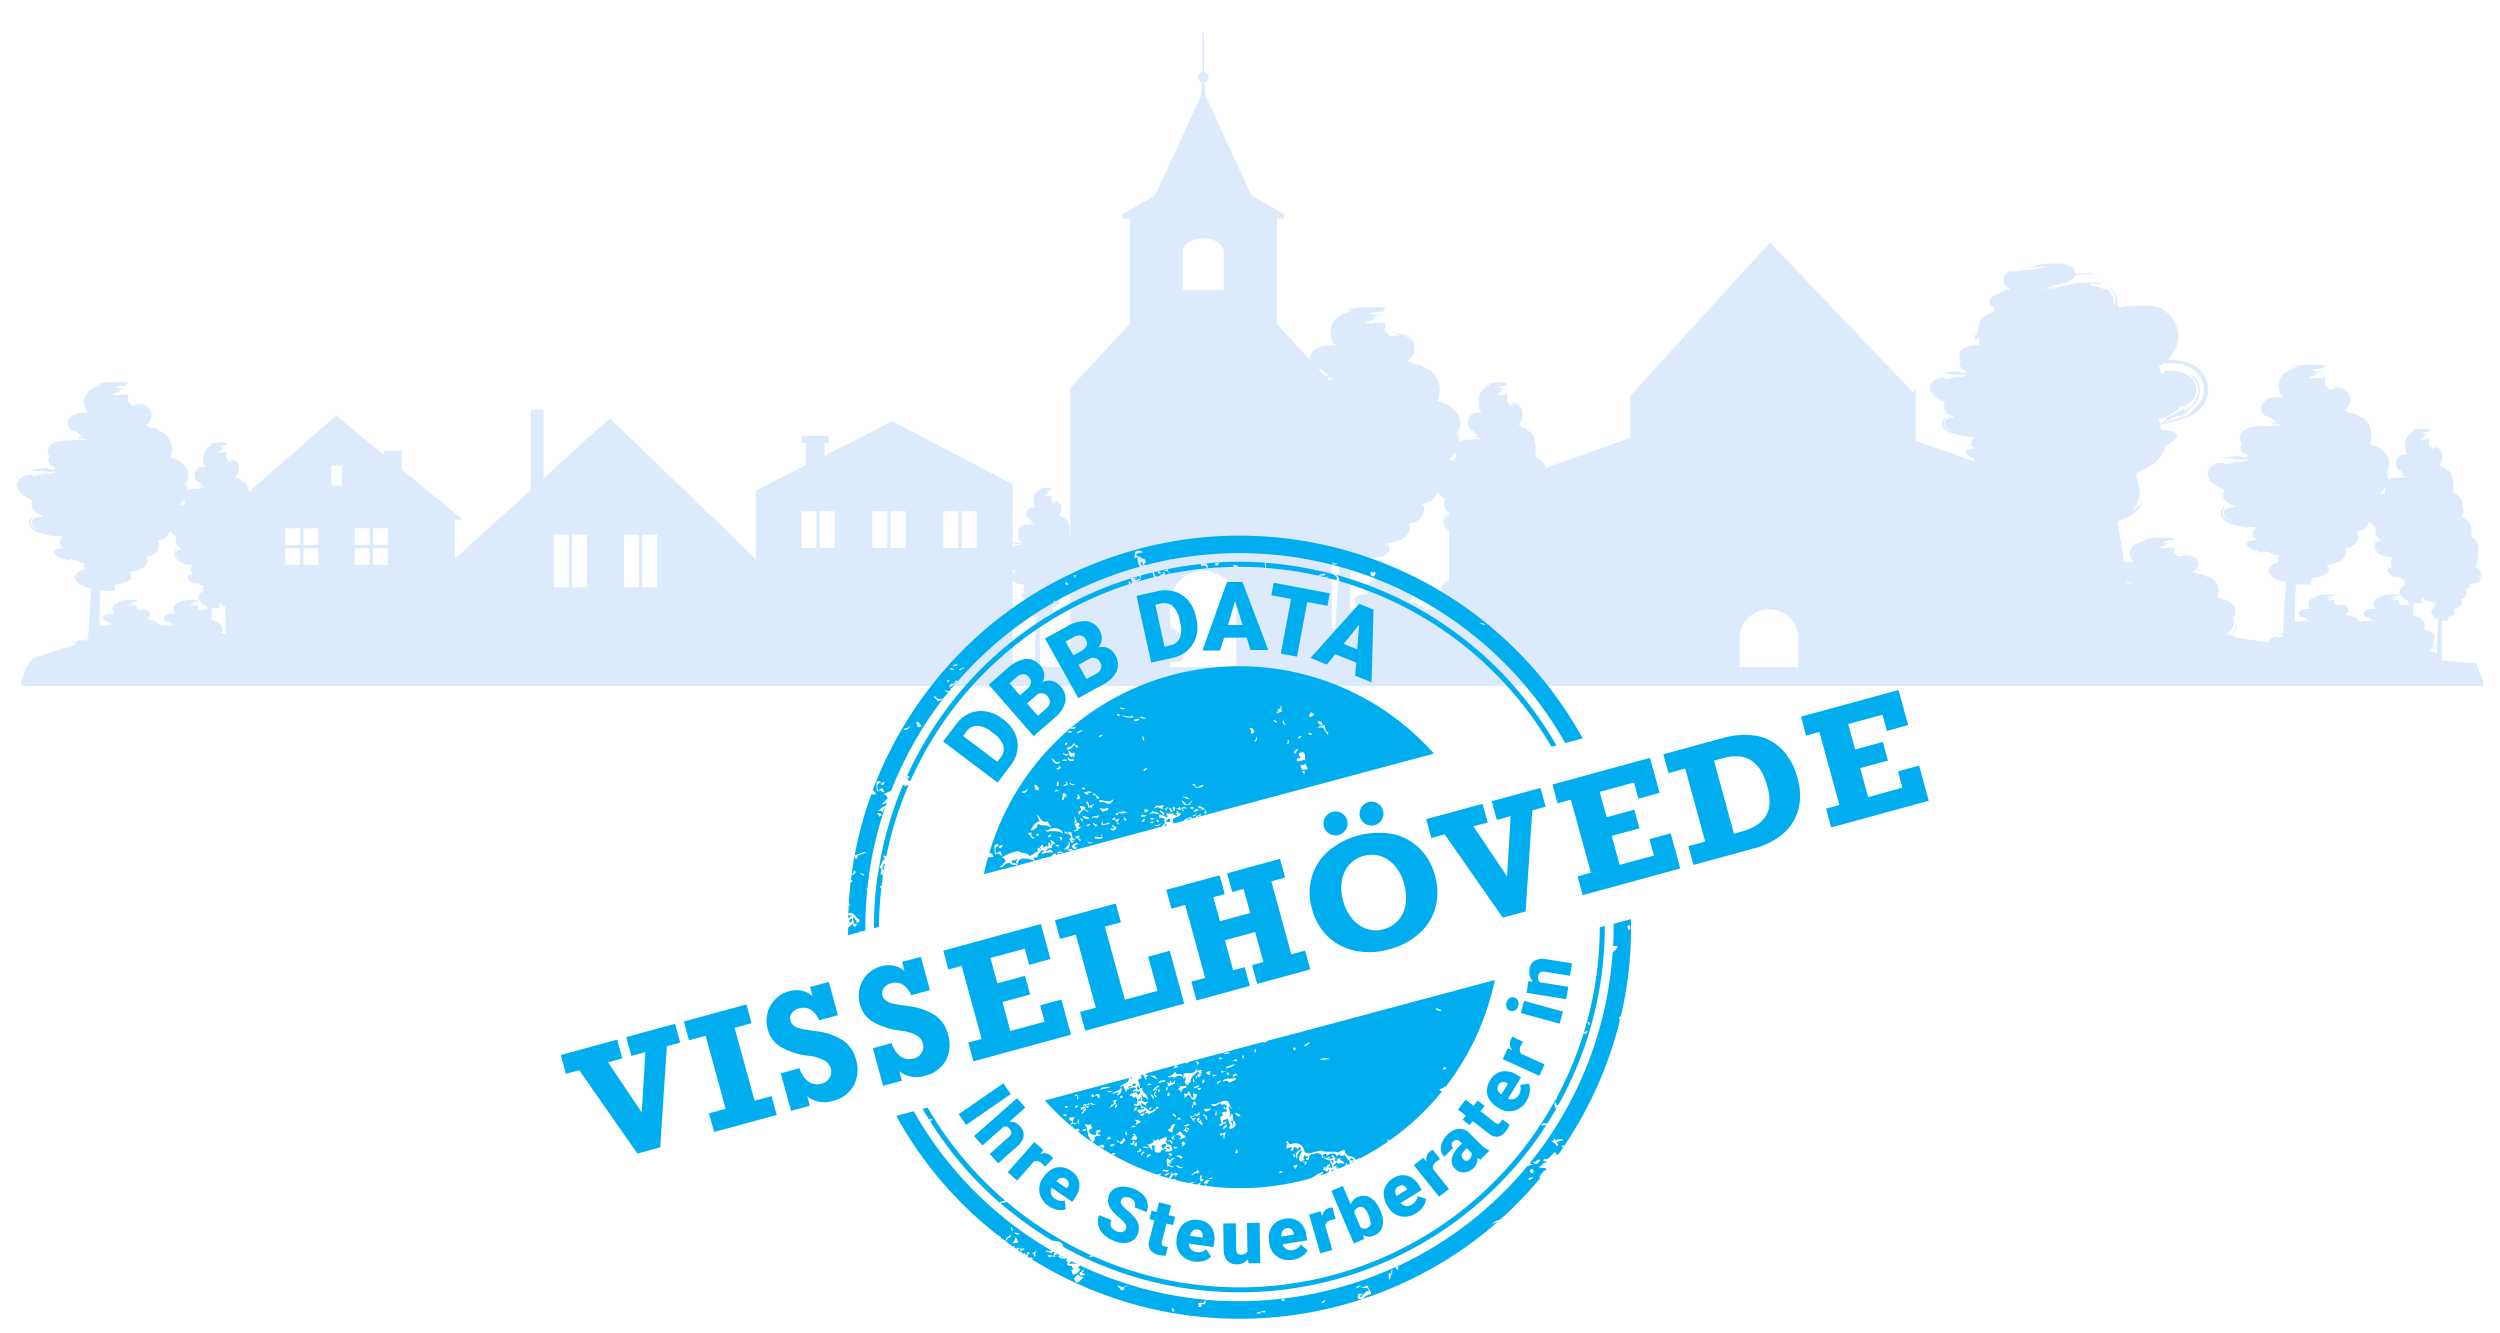 <svg xmlns="http://www.w3.org/2000/svg" viewBox="0 0 750 400"><defs><style>.cls-1{opacity:0.14;}.cls-2{fill:#0069e0;}.cls-3{fill:#00aeef;}</style></defs><g id="Ebene_2" data-name="Ebene 2"><g class="cls-1"><path class="cls-2" d="M39.85,173.34a2.87,2.87,0,0,1-.24.57A3,3,0,0,0,39.85,173.34Z"/><path class="cls-2" d="M417.42,165.08a2.55,2.55,0,0,1-.3.7A2.79,2.79,0,0,0,417.42,165.08Z"/><path class="cls-2" d="M743.28,200.14h0s0-.06,0-.09c-.1-.33-.19-.67-.28-1q-5.06-.39-10.37-.84c-.09-3-.13-7.08,0-12.09a7.7,7.7,0,0,0,1.83.06.56.56,0,0,0-.31-.18h.31v-.3h0l0-.4.47-.07-.46,0V185a2.13,2.13,0,0,0,1.9-1l0,.19a1.55,1.55,0,0,0-.18-1.47l.26-.07a2.12,2.12,0,0,1,.14.5,1.67,1.67,0,0,0-.07-.42l-.05-.09a4.08,4.08,0,0,0,1.22-.54,1.91,1.91,0,0,0,.63-.82,2.54,2.54,0,0,0,.09-1.56,1.88,1.88,0,0,0,.93-.49,2.05,2.05,0,0,0,.44-2.45l.07-.1a1.21,1.21,0,0,0,.64-.26,1.91,1.91,0,0,0,.69-1.32h.5a3.48,3.48,0,0,0,1.69-.38,2.3,2.3,0,0,0,1.14-1.75,3.38,3.38,0,0,0-.17-1.77,2.14,2.14,0,0,0-.44-.68,3,3,0,0,1,.58,2.05,2.44,2.44,0,0,1-.43,1.25c-.26.31-.32.23-.43.23a2.4,2.4,0,0,0,.63-2.11,2.25,2.25,0,0,0-.78-1.42,3.23,3.23,0,0,0-.62-.42l.14-.17a4.81,4.81,0,0,0,.78-2.49c0-.47,0-.11-.32,1.14.13-.16-.22,1-.71,1.46l-.31-.14a3.4,3.4,0,0,0,.76-1.75,4.15,4.15,0,0,0,.22-1.13,4.26,4.26,0,0,0-.14-.54,4.17,4.17,0,0,0,.42-1.28,3.32,3.32,0,0,1-.46,1.11c0-.1,0-.21,0-.31a3.87,3.87,0,0,0,.12-3,3.08,3.08,0,0,0-1.2-1.51c-.43-.27-.74-.4-.83-.49l0-.1h0a6.32,6.32,0,0,0,.1-2.43,4,4,0,0,0-1.18-2.4c0,.1,0,.19.05.29a5.12,5.12,0,0,0-1.05-1c.27.22,0,.16-.31.12a2.4,2.4,0,0,0-.41-.29c0-.55-.05-.41-.08-.06l-.1-.07a.83.83,0,0,1,0-.15,2.09,2.09,0,0,0,.34-.45,2.77,2.77,0,0,0,.32-1,4,4,0,0,0,0-1.06,4,4,0,0,0-.31-.82,4.24,4.24,0,0,0-.29-1.43,4,4,0,0,0-1.6-2c-.53-.34-.9-.5-1-.62l.33,0c-.35-.25.13-.38.06-.59l-.34,0a8,8,0,0,0,.07-2.75,5.34,5.34,0,0,0-1.57-3.2l.06.39a6.66,6.66,0,0,0-1.39-1.36c.36.3,0,.21-.41.16a4.75,4.75,0,0,0-.94-.67,2,2,0,0,0,.56-.68,3.78,3.78,0,0,0,.41-1.39,4.62,4.62,0,0,0-.06-1.41,3.2,3.2,0,0,0-1.19-2c-1.31-.64.63.16.91,1.57-.7-1.32-1.24-1.28-1.69-1.63a8,8,0,0,1-.95-.55c.21.5,1.86,1.09.57.94-.79-.51.49.6-.92.08l-.49-.76h-.13l.09-1.94a18,18,0,0,0-2,.18c-2.13-.14,2.21-1,0-1.31l.85-.08c-.1,0-.13-.07-.08-.12.38-.06.76-.1,1.15-.13-.71-.13-2.4,0-1.63-.52.56-.11,1.11-.2,1.68-.26-.46-.33.16-.5.08-.78-1.78-.05-3.17-.38-5.45.55.37,0,1.22-.22.93.12a5.71,5.71,0,0,0-1.83,1.24,3.59,3.59,0,0,0-.56.94,4.71,4.71,0,0,0-.29.93c0,.21-.07.37-.1.65a6.64,6.64,0,0,0,0,1.18,4.78,4.78,0,0,0,.53,1.83,1.58,1.58,0,0,0,.15.24,5.87,5.87,0,0,0-2.6.34,1.17,1.17,0,0,1,.56,0c-.3.23-.73,0-1.31,1.5a3,3,0,0,0,0,1.38,2.23,2.23,0,0,0,.4.92l.2.21h0a1.72,1.72,0,0,0,.39.28,2.44,2.44,0,0,0,.48.16.43.43,0,0,0,0,.07c.31.54.66.83.92,1.28a1.92,1.92,0,0,1-1-.39c.84,1.15,1.29,1.06,1.2,1a.56.56,0,0,1-.42-.38,10.07,10.07,0,0,1,1.23.3,3.87,3.87,0,0,0-.86,0l.4.27a1.41,1.41,0,0,1-1.13-.34c-.1.4-1.18.25-2.5.4a4,4,0,0,0-1.54.49c0-1.71-.17-1.19-.17-.35a2.57,2.57,0,0,1,.07.4l-.15.15a3.84,3.84,0,0,0,.08-.55,4.61,4.61,0,0,0-.35-.92,5.32,5.32,0,0,0,.89-1.66,6.29,6.29,0,0,1-1,1.38c0-.18-.08-.35-.13-.52a4.46,4.46,0,0,0,.32-5A6.39,6.39,0,0,0,713,134c-1.09-.44-1.88-.66-2.1-.81L711,133h0a6.82,6.82,0,0,0,.24-4.06,6.4,6.4,0,0,0-3-4c0,.16.08.32.12.49a12,12,0,0,0-2.66-1.71c.69.38-.06.27-.79.19a10.68,10.68,0,0,0-1.79-.83,3.57,3.57,0,0,0,1.85-2.61,4,4,0,0,0-.11-1.77,4.25,4.25,0,0,0-2.29-2.56c-2.49-.81,1.22.21,1.74,2-1.33-1.67-2.36-1.62-3.21-2a19.19,19.19,0,0,1-1.83-.7c.41.63,3.55,1.37,1.1,1.19-1.52-.65.93.75-1.76.09l-.94-.95h-.26l.17-2.44s-1.76,0-3.83.23c-4.08-.18,4.22-1.28-.09-1.65l1.64-.1c-.2,0-.26-.09-.15-.15.73-.07,1.45-.12,2.19-.16-1.36-.17-4.59,0-3.12-.66,1.07-.14,2.13-.25,3.21-.32-.88-.42.32-.63.15-1-3.39-.08-6.06-.49-10.42.69.72,0,2.35-.28,1.79.14a12.38,12.38,0,0,0-3.5,1.57,4.41,4.41,0,0,0-1.08,1.18,4.76,4.76,0,0,0-.55,1.17,6,6,0,0,0-.2.83,5.19,5.19,0,0,0,0,1.47,4.59,4.59,0,0,0,1,2.31,3.71,3.71,0,0,0,.28.3,16.67,16.67,0,0,0-5,.43,3.22,3.22,0,0,1,1.08,0,3.28,3.28,0,0,0-2.5,1.89,2.42,2.42,0,0,0-.08,1.74,2.32,2.32,0,0,0,.77,1.15c.13.11.26.2.36.27h0a4.27,4.27,0,0,0,.76.35,8.92,8.92,0,0,0,.92.21l.07.08c.6.68,1.26,1,1.77,1.61a4.84,4.84,0,0,1-1.91-.48c1.58,1.44,2.46,1.33,2.29,1.23a1.06,1.06,0,0,1-.82-.49c.86.11,1.63.24,2.36.38a12.13,12.13,0,0,0-1.64,0l.77.33a3.72,3.72,0,0,1-2.16-.41c-.2.5-2.26.31-4.8.49a7.4,7.4,0,0,0-4.22,1.37,2.58,2.58,0,0,0-.91,2.57,2.07,2.07,0,0,0,.59,1,2.15,2.15,0,0,0,0,2.64,1.69,1.69,0,0,0,.77.55,13.45,13.45,0,0,1,1.86,1,1.24,1.24,0,0,1-.8-.35l-.76.52c-.79-.09-2.85-.43-1.44-.62a29.7,29.7,0,0,0-6,.95c2.46-.24,6.58.65,7.9.11,1.6.56-2.31.36-.89,1-3.79-.74-2.3.28-6.2.67.81-.52-.17-.68-1.55-.43a4.34,4.34,0,0,0-2.2,1.09c-.68.67-.85,1.5-.92,1.35a3.57,3.57,0,0,0,.59,2.58,6.19,6.19,0,0,0,1.65,1.55c1.08.73,2.06,1.18,2.6,1.49l-.22-.08.33.14a3.28,3.28,0,0,0-.39,2c.83,1.95,1.88,2,2.56,2.44.44.22.86.41,1.27.6l-.61,0a8,8,0,0,0-1.62.28,1.69,1.69,0,0,0-1.38,1.81,2.26,2.26,0,0,0,1.33,1.58,8.78,8.78,0,0,0,1.41.56c-1.05-.25-2.25-.39-3-1.84a2,2,0,0,1,.26-1.84c.19-.29.26-.48,0-.53a2.25,2.25,0,0,0-.94,2.1,2.58,2.58,0,0,0,.76,1.59,4.89,4.89,0,0,0,1.39,1,9.89,9.89,0,0,0,1.76.65,39.2,39.2,0,0,0,4.26.87L674,158a20.33,20.33,0,0,1,3,.28,3.14,3.14,0,0,0-.6.45,2,2,0,0,0-.28,2.27h0a4.29,4.29,0,0,0-2.19.42,7,7,0,0,1,2.32-.28c.14.17.28.34.43.49a4.43,4.43,0,0,0-.92.11l.94-.09c.14.15.29.28.43.41a8.27,8.27,0,0,0-2.73.35c-.73.37-.33,1.41.15,1.67a5.73,5.73,0,0,0,1.5.84,23.06,23.06,0,0,0,3.13,1c-.32-.27-.33-.45-.07-.55l1.7.32a7.26,7.26,0,0,0,2.85,1l-.05.66c-.69.09-1.18.22-.46.36a1.58,1.58,0,0,0,.44,0l-.06.91-.32,0,.23.1a6,6,0,0,0-1.59.67c-.12.07-.24.14-.35.22a2.78,2.78,0,0,0-1,2.08,1.46,1.46,0,0,0,.44.2c.41,1.27,1.91,2,3.74,2.51-.1,0,.18.12.7.21l.52.15c-.5,4.9-.84,10.1-1,15.51a14.24,14.24,0,0,0-2,.31,15.73,15.73,0,0,1,2,0c0,.15,0,.31,0,.46a6.34,6.34,0,0,1-1.56.27c.45-.23-.09-.29-.86-.19a2.87,2.87,0,0,0-1.23.48c-.38.29-.47.65-.51.59a1,1,0,0,0,0,.52q-4.4-.57-8.62-1.18a4.31,4.31,0,0,0-.63-.46,3.11,3.11,0,0,1,.55.45l-1.08-.17c-.2-.1-.39-.19-.54-.28a11.12,11.12,0,0,0-1.49-.52l.33-.21a4.37,4.37,0,0,0,1.9-3.12c-.07-.59.12-.14-.78,1.42.32-.19-.54,1.24-1.71,1.84l-.76-.19c.85-.51,1.81-1.49,1.83-2.19a3,3,0,0,0,.53-1.41,2.52,2.52,0,0,0-.33-.68,3.83,3.83,0,0,0,.85-1.25,4.47,4.47,0,0,1-.93,1,2.91,2.91,0,0,0-.12-.39,2.79,2.79,0,0,0,.31-3.75,6.06,6.06,0,0,0-2.93-1.89c-1-.34-1.8-.5-2-.61,0-.05,0-.09.07-.13h0a4,4,0,0,0,.24-3,5.2,5.2,0,0,0-2.86-3c0,.12.07.23.12.36a12,12,0,0,0-2.55-1.27c.66.28-.06.19-.75.14a10,10,0,0,0-1.71-.62,3.12,3.12,0,0,0,1-.65,2.53,2.53,0,0,0,.76-1.31,2.45,2.45,0,0,0-.11-1.33,3.72,3.72,0,0,0-2.19-1.91c-2.37-.6,1.17.15,1.67,1.48a6.21,6.21,0,0,0-3.07-1.53c-.83-.24-1.51-.42-1.75-.53.4.48,3.4,1,1,.89-1.45-.48.9.57-1.68.07l-.9-.71h-.24l.16-1.82s-1.69,0-3.66.17c-3.9-.13,4-1-.09-1.23l1.57-.08c-.19,0-.25-.07-.15-.12.7-.05,1.39-.09,2.09-.12-1.29-.12-4.37,0-3-.49,1-.1,2-.18,3.07-.24-.84-.31.3-.47.14-.73-3.24-.06-5.79-.37-10,.51.68,0,2.24-.21,1.7.11a13.89,13.89,0,0,0-3.33,1.17,3.81,3.81,0,0,0-1,.89,3.27,3.27,0,0,0-.71,1.49,3.19,3.19,0,0,0,0,1.11,3.26,3.26,0,0,0,1,1.73c.07.07.17.14.26.22-1,0-2,0-3.07.07-.57-4.25-1.23-8.39-2-12.38a11.14,11.14,0,0,0,8-6.17c-1.44,2.37-1.09,1.19-.93.9.13-.67,0,.58-2.66,2.42a9.05,9.05,0,0,0,1.88-3.38,5.46,5.46,0,0,0,.17-4.14c-.06-.16-.13-.31-.2-.46l.16,0h0l.06,0h0l.17.63c-.14-.52-.44-1.72-1-4.07.74-.42,1.72-.86,3-1.56a16.28,16.28,0,0,0,2.38-1.53,8,8,0,0,0,2.72-3.58l.55-.15.09,0-.09-.41h0l-.07,0a.3.3,0,0,0-.12-.13c0-.07,0-.14,0-.22s.06-.39.08-.59c.1.47.2.92.28,1.32h0c.12.55,0-.12-.31-1.44,2.44-1,3.93-2.25,3.73-3.23S651,129,648.33,129c0-.13-.05-.25-.08-.38l1-.31-1,.23c-.09-.38-.17-.76-.25-1.14,2.51-.67,5.6-1,7.3-2.24.82-1.21-5,1.77-6.3,1.63,1.56-.83,3.56-1.06,1.92-1a10.53,10.53,0,0,1,3.23-1.12c.65-.16,1.07,0,3.09-1.75a13.25,13.25,0,0,1-2.4,1.19,24.94,24.94,0,0,0,3.32-2.67,6.46,6.46,0,0,0,1.78-4.6,5.57,5.57,0,0,0-2.69-4.53c-.22,0,.1.29.74,1a5.69,5.69,0,0,1,1.43,4.64c-1.18,4.16-3.42,4.61-4.8,5.47.38-.37.77-.76,1.18-1.21a29.34,29.34,0,0,1-5.6,3c-1.24,1.1-.17.87-2.27,1.89-.1-.49-.2-1-.31-1.45.61-.12,1-.16,1.08,0,1.38-.84,5.76-3.08,4.69-3.21.17-.08.4-.22.59-.32a8.32,8.32,0,0,0,1.93-.71,5.22,5.22,0,0,0,2.87-3.54,4.89,4.89,0,0,0-1.33-4.5,6.73,6.73,0,0,0-2.82-1.6,16.22,16.22,0,0,0-4.3-.57c-1.1,0-1.23.37-1,.83-.37,0-.72-.06-1.07-.07l-.17-.65c.25,0,.53-.07.87-.1l-.89,0c-.14-.49-.27-1-.41-1.5l.45-.25.35,0c1.14-.11.61-.18,0-.25l.35-.22a31.17,31.17,0,0,1,4,.29c-.64-.19-1.91-.36-1.58-.54,1.72.43,3,0,6.65,2a7.45,7.45,0,0,1,2.88,3.68,7.08,7.08,0,0,1-.11,5,6.8,6.8,0,0,1-3.14,3.53c.82-.44.35.26-.46,1a14.45,14.45,0,0,1-2.57,1.86,15.73,15.73,0,0,0,3.28-1.39,10.68,10.68,0,0,0,2.27-1.75,8.19,8.19,0,0,0-.38-12,9.52,9.52,0,0,0-3.45-2,15.51,15.51,0,0,0-3.7-.68c-.87-.06-1.63-.08-2.35-.07a10.64,10.64,0,0,0,1.18-1.23,9.1,9.1,0,0,0,2.07-4.42,8.67,8.67,0,0,0-.05-3.17,9,9,0,0,0-3.54-5.41c-.24-.23-.15-.25.52.17a8.31,8.31,0,0,1,1.88,1.85A8.45,8.45,0,0,0,650.63,94a10.44,10.44,0,0,0-4.1-2c-2-.48-3.1-.38-2.91-.24a36.3,36.3,0,0,0-8.09.46l-.27-1h0c0-.1,0-.2-.08-.3s0-.07,0-.11A5.46,5.46,0,0,0,632.73,86a15.31,15.31,0,0,1,1.59,2.06c.4,1.06.54,1.8.07.83a4.54,4.54,0,0,1,.21,2.39l-.16,0-.34,0a3.19,3.19,0,0,0,0-1.15A4.4,4.4,0,0,0,633,87.64c-.55-.62-.79-.75-.8-.83a2.33,2.33,0,0,0-.8.06c-1.86-.87-2.29-.84-2-1a16.25,16.25,0,0,0-2.31-.1c0-.22-.07-.43-.1-.63h.06c1.92-.09,3.92.45,3.24-.13a20.34,20.34,0,0,0-3.37-.28,27.05,27.05,0,0,0-4.64.41l-.67,0,.66,0a65.06,65.06,0,0,0-7.09,1.75,9.18,9.18,0,0,0-2.71.26l.26-.12a5.67,5.67,0,0,1,2.17-.26c1.21-.38,1.78-.52,1.83-.9-.9.23-2.65.75-2.6.54l1.29-.58a41.27,41.27,0,0,0,4.2-1.17c-.09.15-1.3.91-.61.58a17.32,17.32,0,0,0,1.91-.91,3.42,3.42,0,0,0,1.47-1.53c0-.09.06-.19.08-.28a8.8,8.8,0,0,1,3.12-.27l-.86.34a22,22,0,0,1,4.16-.5,31.18,31.18,0,0,0-6.26,0l-.1.14a2.41,2.41,0,0,0-1.28-2.39c-2.21-1-3.66-.75-5.37-.81a31.88,31.88,0,0,0-8.39,1.33c1.58-.25,1.72-.62,3.86-.59,0,.26-1.15.29-1.6.47.3.45,2.16-.52,4.41-.24-1.24.23-2.46.48-3.67.77h0c-3.38.26-6.28.66-6.28.66v0a2.27,2.27,0,0,0-1.1,0,2.59,2.59,0,0,0-1.89,3.14,2.77,2.77,0,0,0,1.82,2.09l-.4.13a25.7,25.7,0,0,0-4.41,1.91c-.48.38-1.31.62-1.46,1.93A1.54,1.54,0,0,0,598.31,92l0,0a5,5,0,0,0,0,1.34.3.3,0,0,0,0,.1c-.38.15-.74.3-1.08.46-2.14,1-3.41,2.1-3.22,3l-.2.67-.14.21a2.29,2.29,0,0,0-.17.84l-.5,1.71a6.66,6.66,0,0,0-.73.31l.21,1c-.12.18-.12.29.06.27.68-.46.94-.7,1.3-.93l-.11,2.56c-.4,0-.82,0-1.26.07a6.62,6.62,0,0,0-3.82,1.23,2.32,2.32,0,0,0-.82,2.32,2,2,0,0,0,.53.89,2.07,2.07,0,0,0-.27,2l-.67.49c.27-.11.51-.19.78-.28a.75.75,0,0,0,.11.13,1.48,1.48,0,0,0,.7.5,12.18,12.18,0,0,1,1.68.87,1.13,1.13,0,0,1-.72-.31l-.69.46c-.71-.08-2.57-.38-1.3-.56a27.38,27.38,0,0,0-5.46.86c2.23-.22,6,.59,7.15.1,1.44.51-2.1.32-.81.9-3.43-.66-2.08.26-5.6.61.73-.47-.16-.61-1.4-.39a3.94,3.94,0,0,0-2,1c-.62.6-.77,1.35-.83,1.21a3.2,3.2,0,0,0,.53,2.34,6,6,0,0,0,1.49,1.4c1,.66,1.86,1.06,2.35,1.34l-.2-.07.3.13a3,3,0,0,0-.35,1.78c.75,1.75,1.7,1.78,2.31,2.2.4.2.77.37,1.15.54l-.55,0a7.3,7.3,0,0,0-1.47.25c-.37.11-1.42.55-1.25,1.63a2.09,2.09,0,0,0,1.21,1.44,6.8,6.8,0,0,0,1.27.5c-1-.22-2-.35-2.66-1.66a1.78,1.78,0,0,1,.24-1.66c.16-.27.22-.44,0-.48a2,2,0,0,0-.84,1.9,2.37,2.37,0,0,0,.68,1.43,4.83,4.83,0,0,0,1.26.87,9,9,0,0,0,1.59.59A37.8,37.8,0,0,0,590,131l-.35-.08a17.59,17.59,0,0,1,2.73.26,2.79,2.79,0,0,0-.54.4,1.84,1.84,0,0,0-.25,2.05h0a3.78,3.78,0,0,0-2,.38,6.17,6.17,0,0,1,2.09-.25c.13.16.26.3.39.44a4,4,0,0,0-.83.1l.85-.08.39.37a7.27,7.27,0,0,0-2.47.32c-.66.33-.29,1.27.13,1.51a5.07,5.07,0,0,0,1.36.75c.29.12.58.21.88.31l0,1-17.68-6.25V117c-.18-.13-.36-.29-.54-.43V118L531,72.74l-41.91,46v12.64l-25.42,9a3.18,3.18,0,0,0-.1-.33,4.69,4.69,0,0,0-1.88-2.36c-.62-.39-1.06-.59-1.23-.73.13,0,.26,0,.39-.06-.41-.29.15-.44.07-.69l-.4,0a9.39,9.39,0,0,0,.08-3.24,6.31,6.31,0,0,0-1.84-3.75c0,.15,0,.29.07.45a7.9,7.9,0,0,0-1.64-1.59c.43.35,0,.25-.48.18a5.81,5.81,0,0,0-1.1-.78,2.38,2.38,0,0,0,.65-.8,4.14,4.14,0,0,0,.49-1.63,5.58,5.58,0,0,0-.07-1.66,3.72,3.72,0,0,0-1.41-2.39c-1.52-.75.75.2,1.07,1.85a3.89,3.89,0,0,0-2-1.91,11.72,11.72,0,0,1-1.13-.65c.25.59,2.19,1.27.68,1.1-.93-.6.57.71-1.08.09l-.58-.89h-.16l.11-2.28a23.45,23.45,0,0,0-2.36.21c-2.5-.16,2.6-1.19-.05-1.53l1-.1c-.13,0-.16-.08-.1-.14.45-.07.89-.12,1.35-.15-.84-.16-2.82,0-1.92-.62.66-.13,1.31-.23,2-.3-.54-.39.19-.59.09-.91-2.09-.07-3.73-.46-6.4.64.44,0,1.44-.26,1.09.14a6.68,6.68,0,0,0-2.14,1.46,3.93,3.93,0,0,0-.67,1.1,6.69,6.69,0,0,0-.34,1.1c0,.25-.08.43-.12.77a7.87,7.87,0,0,0,0,1.37,5.7,5.7,0,0,0,.62,2.16l.17.28a6.89,6.89,0,0,0-3.05.39,1.44,1.44,0,0,1,.66,0c-.36.27-.86,0-1.54,1.76a3.44,3.44,0,0,0,0,1.62,2.48,2.48,0,0,0,.48,1.08l.22.25h0a1.5,1.5,0,0,0,.47.32,2.73,2.73,0,0,0,.56.2.3.3,0,0,1,0,.08c.37.63.77,1,1.09,1.5a2.16,2.16,0,0,1-1.18-.45c1,1.35,1.52,1.24,1.41,1.15a.71.71,0,0,1-.5-.46c.53.1,1,.23,1.45.36a4.61,4.61,0,0,0-1,0l.48.31a1.68,1.68,0,0,1-1.33-.39c-.12.47-1.39.29-2.95.46a4.78,4.78,0,0,0-1.8.58c0-2-.2-1.4-.2-.42,0,.15.05.32.08.48s-.12.12-.18.17a3.8,3.8,0,0,0,.1-.65,6.34,6.34,0,0,0-.41-1.08,6.19,6.19,0,0,0,1-2,7,7,0,0,1-1.14,1.63,6,6,0,0,0-.15-.61,5.24,5.24,0,0,0,.37-5.88,7.51,7.51,0,0,0-3.59-3c-1.28-.52-2.21-.78-2.47-1,0-.07,0-.14.07-.21l.05,0h0a8.08,8.08,0,0,0,.29-4.77,7.56,7.56,0,0,0-3.51-4.73c.05.19.08.37.13.57a13.39,13.39,0,0,0-3.13-2c.82.44-.07.31-.92.22a12.43,12.43,0,0,0-2.1-1,4,4,0,0,0,1.24-1,4.26,4.26,0,0,0,.94-2.06,4.9,4.9,0,0,0-.14-2.08,5,5,0,0,0-2.69-3c-2.92-.95,1.43.24,2,2.32-1.57-2-2.77-1.9-3.78-2.41a22.07,22.07,0,0,1-2.15-.82c.48.75,4.18,1.61,1.29,1.4-1.78-.76,1.1.88-2.06.11l-1.11-1.12h-.3l.19-2.86s-2.06,0-4.49.26c-4.8-.21,5-1.5-.11-1.93l1.93-.12c-.24,0-.3-.1-.18-.19.86-.07,1.71-.14,2.57-.18-1.59-.19-5.38.06-3.66-.78,1.26-.16,2.5-.28,3.78-.37-1-.49.36-.75.16-1.16-4-.08-7.11-.57-12.23.82.84-.06,2.75-.33,2.09.17a14.68,14.68,0,0,0-4.1,1.83,5.91,5.91,0,0,0-2.15,3.74,6.27,6.27,0,0,0,0,1.73,5.63,5.63,0,0,0,1.19,2.72c.09.11.21.23.33.35a19.84,19.84,0,0,0-5.84.5,3.73,3.73,0,0,1,1.26,0c-.68.34-1.64,0-2.94,2.21a2.8,2.8,0,0,0-.18,1.6L383.06,97.21V65.65h2.07V64.22l-9.72-5.62L361.55,28.52l-.21-3.88a1.58,1.58,0,0,0,1.17-1.91,1.61,1.61,0,0,0-1.31-1.18V9.84h-.43V21.55a1.58,1.58,0,0,0-.17,3.09l-.2,3.88L346.56,58.6l-9.73,5.62v1.43h2.05V97.21l-17.8,19.24v44.29a1.59,1.59,0,0,1-.31-.19l0-.11h0a6.27,6.27,0,0,0,.1-2.42,4.08,4.08,0,0,0-1.18-2.41c0,.1,0,.19,0,.3a4.87,4.87,0,0,0-1-1c.27.22,0,.15-.31.11a3.45,3.45,0,0,0-.71-.5,1.63,1.63,0,0,0,.42-.51,2.83,2.83,0,0,0,.32-1,4,4,0,0,0-.05-1.06,2.37,2.37,0,0,0-.9-1.52c-1-.48.48.12.68,1.18a2.42,2.42,0,0,0-1.26-1.22c-.34-.19-.62-.34-.72-.42.16.38,1.4.82.43.71-.59-.39.37.45-.69.05l-.37-.57h-.1l.07-1.46a14.59,14.59,0,0,0-1.51.14c-1.6-.11,1.66-.76,0-1l.64-.06c-.08,0-.1-.06-.06-.1.29,0,.57-.07.86-.09-.53-.1-1.8,0-1.22-.39.42-.09.83-.15,1.26-.2-.35-.24.13-.37.06-.58a8.08,8.08,0,0,0-4.1.41c.28,0,.93-.17.7.09a4.44,4.44,0,0,0-1.37.93,2.71,2.71,0,0,0-.43.71,4,4,0,0,0-.21.7,4.56,4.56,0,0,0-.08.49,5.2,5.2,0,0,0,0,.88,3.71,3.71,0,0,0,.39,1.38l.11.18a4.38,4.38,0,0,0-1.95.25.83.83,0,0,1,.42,0c-.22.17-.55,0-1,1.12a2.1,2.1,0,0,0,0,1,1.55,1.55,0,0,0,.3.69,1.22,1.22,0,0,0,.14.16h0a1.52,1.52,0,0,0,.3.21,1.68,1.68,0,0,0,.36.12l0,.06c.24.4.49.62.7,1a1.44,1.44,0,0,1-.76-.3c.63.87,1,.8.9.74a.42.42,0,0,1-.31-.29c.33.07.63.14.92.23a2.61,2.61,0,0,0-.64,0l.3.2a1.05,1.05,0,0,1-.85-.25c-.08.3-.89.18-1.89.29a2.35,2.35,0,0,0-1.66.82,2,2,0,0,0-.35,1.54,1.45,1.45,0,0,0,.23.58,1.83,1.83,0,0,0,0,1.58.74.74,0,0,0,.3.33,4.82,4.82,0,0,1,.73.57.46.46,0,0,1-.32-.21l-.29.31c-.31-.05-1.12-.25-.57-.37a9.63,9.63,0,0,0-1.75.34V145.29l-36.06-18.91-20.37,10.33V132.9h1.25v-2.18H240.5v2.18h1.26v6.65l-15,7.58V167.7l-43.85-42.22-19.83,18V122.9h-3.86V147l-22.74,20.62V155.88l2.3,0-18.23-15v-5.68h-5.32v1.32l-14.42-11.84L74.68,147.57s0-.07,0-.1a5,5,0,0,0-1.48-3c0,.12,0,.23.06.36a6.39,6.39,0,0,0-1.32-1.28c.34.28,0,.2-.39.14a3.91,3.91,0,0,0-.89-.62,2.09,2.09,0,0,0,.53-.65,3.52,3.52,0,0,0,.39-1.32,4.78,4.78,0,0,0,0-1.33,3,3,0,0,0-1.14-1.93c-1.23-.6.6.16.86,1.49a3.08,3.08,0,0,0-1.59-1.54,8,8,0,0,1-.9-.52c.2.47,1.76,1,.54.89-.75-.49.46.57-.87.07l-.47-.72h-.12l.08-1.84a17.55,17.55,0,0,0-1.9.17c-2-.13,2.09-1,0-1.24l.81-.07c-.1,0-.13-.07-.08-.12.36,0,.72-.09,1.09-.12-.67-.12-2.27,0-1.54-.49.53-.11,1-.19,1.59-.25-.44-.31.15-.47.07-.73-1.68-.06-3-.37-5.16.52.35,0,1.16-.22.88.1a5.6,5.6,0,0,0-1.73,1.18,3.28,3.28,0,0,0-.53.89,4.36,4.36,0,0,0-.28.88A4.59,4.59,0,0,0,61,137a5.88,5.88,0,0,0,0,1.11,4.73,4.73,0,0,0,.5,1.74l.14.23a5.39,5.39,0,0,0-2.46.32,1,1,0,0,1,.53,0c-.28.22-.69,0-1.24,1.42a2.81,2.81,0,0,0,0,1.31,2.1,2.1,0,0,0,.38.87,1.88,1.88,0,0,0,.19.2h0a1.33,1.33,0,0,0,.37.26,3.11,3.11,0,0,0,.45.16.21.21,0,0,1,0,.06c.3.51.62.79.88,1.21a1.74,1.74,0,0,1-1-.36c.79,1.08,1.22,1,1.13.93a.6.6,0,0,1-.4-.37c.42.08.81.18,1.17.28a4.17,4.17,0,0,0-.81,0l.38.25a1.38,1.38,0,0,1-1.08-.31c-.09.38-1.11.23-2.37.37a3.62,3.62,0,0,0-1.45.47c0-1.62-.16-1.13-.16-.34,0,.12,0,.26.06.38s-.09.1-.14.14a3.47,3.47,0,0,0,.08-.52,4.14,4.14,0,0,0-.34-.87,5,5,0,0,0,.84-1.57,5.62,5.62,0,0,1-.91,1.31c0-.17-.08-.34-.13-.49a4.22,4.22,0,0,0,.3-4.75A6,6,0,0,0,53.07,138c-1-.43-1.79-.63-2-.78l.07-.16,0,0h0a6.53,6.53,0,0,0,.24-3.85,6.14,6.14,0,0,0-2.84-3.81l.11.46a11,11,0,0,0-2.52-1.61c.66.35-.06.25-.75.18a9.27,9.27,0,0,0-1.69-.79,3.44,3.44,0,0,0,1-.81,3.51,3.51,0,0,0,.76-1.67,3.81,3.81,0,0,0-.11-1.67,4.07,4.07,0,0,0-2.17-2.43c-2.36-.76,1.15.2,1.65,1.88a5.71,5.71,0,0,0-3-1.94c-.81-.3-1.49-.53-1.73-.66.39.59,3.37,1.29,1,1.12-1.43-.61.89.71-1.66.09l-.89-.9h-.25l.16-2.31s-1.67,0-3.63.21c-3.86-.16,4-1.2-.08-1.55l1.56-.1c-.2,0-.25-.08-.15-.15.69-.06,1.37-.11,2.07-.15-1.28-.16-4.34,0-3-.62,1-.13,2-.23,3-.31-.83-.39.3-.6.14-.93-3.21-.07-5.74-.46-9.87.66.68,0,2.22-.27,1.69.13A11.87,11.87,0,0,0,27,117a4.11,4.11,0,0,0-1,1.12,4.61,4.61,0,0,0-.53,1.11,5.35,5.35,0,0,0-.18.78,5.06,5.06,0,0,0,0,1.4,4.5,4.5,0,0,0,1,2.19l.26.28a15.82,15.82,0,0,0-4.71.4,3.1,3.1,0,0,1,1,0,3.13,3.13,0,0,0-2.37,1.78,2.34,2.34,0,0,0-.07,1.65,2.24,2.24,0,0,0,.73,1.09c.13.11.24.19.34.26h0a3.54,3.54,0,0,0,.72.33c.33.09.61.15.87.2l.07.08c.57.64,1.19,1,1.67,1.52a4.36,4.36,0,0,1-1.81-.46c1.5,1.37,2.34,1.26,2.18,1.17a1,1,0,0,1-.78-.46c.81.1,1.54.22,2.23.36a10.84,10.84,0,0,0-1.55,0l.73.31a3.54,3.54,0,0,1-2-.39c-.18.47-2.14.29-4.54.47a7,7,0,0,0-4,1.29,2.47,2.47,0,0,0-.87,2.44,2,2,0,0,0,.57.93,2,2,0,0,0-.05,2.5,1.65,1.65,0,0,0,.72.52,11.56,11.56,0,0,1,1.76.91,1.19,1.19,0,0,1-.75-.33l-.72.49c-.74-.09-2.7-.41-1.36-.59a28,28,0,0,0-5.73.91c2.33-.23,6.23.61,7.49.09,1.51.54-2.19.35-.84.95-3.6-.7-2.18.27-5.88.64.77-.5-.16-.64-1.47-.41a4.18,4.18,0,0,0-2.08,1c-.65.62-.81,1.41-.87,1.27a3.42,3.42,0,0,0,.56,2.45,5.81,5.81,0,0,0,1.56,1.46,24.58,24.58,0,0,0,2.46,1.41l-.21-.07.32.14a3,3,0,0,0-.37,1.86c.78,1.84,1.78,1.87,2.42,2.32L13,155l-.57,0a7.82,7.82,0,0,0-1.53.27c-.4.11-1.49.58-1.32,1.71a2.19,2.19,0,0,0,1.27,1.51,8.36,8.36,0,0,0,1.33.53c-1-.24-2.13-.37-2.79-1.75a1.91,1.91,0,0,1,.25-1.74c.17-.28.24-.45,0-.5a2.17,2.17,0,0,0-.89,2,2.49,2.49,0,0,0,.72,1.5,4.71,4.71,0,0,0,1.31.91,8.75,8.75,0,0,0,1.68.62,38.24,38.24,0,0,0,4,.82l-.36-.08A18.09,18.09,0,0,1,19,161a3.28,3.28,0,0,0-.57.43,2,2,0,0,0-.27,2.15h0a3.87,3.87,0,0,0-2.07.4,6.46,6.46,0,0,1,2.19-.27c.14.17.27.32.41.46a4,4,0,0,0-.87.11l.89-.09a5,5,0,0,0,.41.39,7.73,7.73,0,0,0-2.59.34c-.69.34-.31,1.33.14,1.58a5.27,5.27,0,0,0,1.42.79,22.12,22.12,0,0,0,3,.93c-.3-.25-.31-.43-.07-.52l1.62.3a6.73,6.73,0,0,0,2.69.93l0,.62c-.66.1-1.12.22-.44.34a1.47,1.47,0,0,0,.42,0l-.06.86-.3,0a1,1,0,0,0,.21.1,6,6,0,0,0-1.5.64,2.39,2.39,0,0,0-1.32,2.18,1.75,1.75,0,0,0,.42.19c.39,1.2,1.81,1.93,3.54,2.37-.09,0,.18.11.67.2l.49.15c-.47,4.64-.8,9.56-1,14.68a14.2,14.2,0,0,0-1.93.3,14.09,14.09,0,0,1,1.92,0c0,.14,0,.29,0,.43a5.54,5.54,0,0,1-1.48.26c.43-.22-.09-.28-.82-.18a2.53,2.53,0,0,0-1.16.46c-.37.27-.45.61-.49.55a1,1,0,0,0,0,.5c-1.28-.17-7.84,2.42-11.59,3.55a3.81,3.81,0,0,0-2.62,2.89H7.69a24,24,0,0,1-1.36,4.57v1.23H745v-1.43A27.94,27.94,0,0,1,743.28,200.14Zm-688-50.49a1.72,1.72,0,0,0,.28.7,1.84,1.84,0,0,0-.15.49,4.28,4.28,0,0,1-.81.73c-.25-.09-.5-.16-.75-.24A5.74,5.74,0,0,0,55.28,149.65Zm.1,2.24c-.17-.07-.36-.18-.52-.24l.33-.26.16-.15A2.27,2.27,0,0,0,55.38,151.89Zm6.69,30.94,0,0c-.75-.19-.43-.13,0,.1v.14c-.3-.12-.57-.17-.81-.26-.45-.13-.83-.23-1-.29.21.26,1.87.56.58.49-.8-.27.49.31-.93,0l-.5-.4H59.3l.08-1s-.93,0-2,.09c-2.15-.07,2.23-.52,0-.68l.87,0c-.11,0-.14,0-.08-.07l1.16-.06c-.72-.07-2.42,0-1.65-.27.57-.06,1.12-.1,1.7-.14-.47-.17.16-.26.07-.4a20.49,20.49,0,0,0-5.5.28c.38,0,1.24-.11.95.06A8,8,0,0,0,53,181a2.1,2.1,0,0,0-.57.49,1.81,1.81,0,0,0-.29.49,1.94,1.94,0,0,0-.11.34,1.79,1.79,0,0,0,0,.61,1.83,1.83,0,0,0,.54,1l.14.12a11.34,11.34,0,0,0-2.62.17,2.52,2.52,0,0,1,.56,0,1.8,1.8,0,0,0-1.32.78.84.84,0,0,0,0,.72,1.06,1.06,0,0,0,.41.48l.19.11a2.16,2.16,0,0,0,.4.14l.49.09,0,0c.32.28.67.44.94.67a3.23,3.23,0,0,1-1-.2c.84.6,1.3.55,1.21.51a.55.55,0,0,1-.43-.2c.45,0,.86.1,1.24.16a7.58,7.58,0,0,0-.86,0l.41.14a2.54,2.54,0,0,1-1.15-.17c-.1.21-1.19.13-2.53.2l-.56.06a3.06,3.06,0,0,0-1.38-1.27l.06.2a7.15,7.15,0,0,0-1.41-.71c.37.16,0,.11-.41.08a5.8,5.8,0,0,0-1-.34,1.78,1.78,0,0,0,.56-.36,1.35,1.35,0,0,0,.42-.72,1.3,1.3,0,0,0-.06-.74,2.07,2.07,0,0,0-1.21-1.06c-1.31-.33.65.09.92.82a3.3,3.3,0,0,0-1.7-.84c-.45-.13-.83-.23-1-.29.22.26,1.88.56.58.49-.8-.27.49.31-.93,0l-.5-.4H41l.09-1s-.93,0-2,.09c-2.15-.07,2.23-.52,0-.68l.86,0c-.1,0-.13,0-.08-.07l1.16-.06c-.72-.07-2.42,0-1.65-.27.57-.06,1.13-.1,1.7-.14-.46-.17.17-.26.08-.4a20.47,20.47,0,0,0-5.5.28c.37,0,1.23-.11.94.06a8,8,0,0,0-1.85.65,2.1,2.1,0,0,0-.57.49,1.81,1.81,0,0,0-.29.49,1.37,1.37,0,0,0-.1.34,1.56,1.56,0,0,0,0,.61,1.9,1.9,0,0,0,.54,1l.14.12a11.34,11.34,0,0,0-2.62.17,2.6,2.6,0,0,1,.57,0A1.8,1.8,0,0,0,31,185a.81.81,0,0,0,0,.72,1.05,1.05,0,0,0,.4.48l.19.11a2.16,2.16,0,0,0,.4.14l.49.09,0,0c.31.28.66.44.93.67a3.23,3.23,0,0,1-1-.2c.84.6,1.3.55,1.21.51a.57.57,0,0,1-.43-.2c.45,0,.86.1,1.25.16a7.83,7.83,0,0,0-.87,0l.41.14a2.54,2.54,0,0,1-1.15-.17c-.1.21-1.19.13-2.53.2l-.48.05c0-3.17.07-6.68.27-10.57a29.13,29.13,0,0,0,4.41.1,1.49,1.49,0,0,0-.75-.29l.74,0,0-.47h0l0-.64c.38,0,.76-.06,1.13-.11-.37,0-.75,0-1.11-.07l0-.35c2.13-.14,4-.59,4.59-1.61,0,.1,0,.2.08.31a1.83,1.83,0,0,0-.44-2.35l.61-.11a1.87,1.87,0,0,1,.5,1.15,1.74,1.74,0,0,1-.07.65,1.76,1.76,0,0,0-.37-1.79v0a13.1,13.1,0,0,0,2.93-.86,3.5,3.5,0,0,0,1.51-1.29,2.8,2.8,0,0,0,.23-2.48,5.72,5.72,0,0,0,2.23-.77c1.4-.8,1.45-2.66,1.48-3.17a3.87,3.87,0,0,0-.41-.73l.18-.16a4.12,4.12,0,0,0,1.54-.4,3.16,3.16,0,0,0,1.66-2.1h.52a2.31,2.31,0,0,0,.2.24,13.25,13.25,0,0,0,1.29,1.12l-.12-.06.17.11a3.62,3.62,0,0,0-.19,1.48A2.74,2.74,0,0,0,54,164.3l.62.45-.3,0a2.5,2.5,0,0,0-.8.21,1.25,1.25,0,0,0-.69,1.36,1.72,1.72,0,0,0,.66,1.19,3.59,3.59,0,0,0,.7.42,1.84,1.84,0,0,1-1.46-1.39,2.19,2.19,0,0,1,.13-1.38c.09-.22.13-.36,0-.39a2.12,2.12,0,0,0-.46,1.58,2.59,2.59,0,0,0,.37,1.19,2.8,2.8,0,0,0,.69.72,3.7,3.7,0,0,0,.88.49,13.72,13.72,0,0,0,2.1.66l-.18-.07a6.68,6.68,0,0,1,1.49.21,2.07,2.07,0,0,0-.3.34,2.2,2.2,0,0,0-.13,1.7h0a1.53,1.53,0,0,0-1.08.32,2.35,2.35,0,0,1,1.14-.21c.07.13.14.25.22.37a1.3,1.3,0,0,0-.46.08,4.34,4.34,0,0,0,.47-.07c.07.11.14.22.21.31a2.9,2.9,0,0,0-1.36.27c-.36.27-.16,1.06.08,1.26a3,3,0,0,0,.74.63,9.85,9.85,0,0,0,1.55.73c-.15-.2-.16-.34,0-.41l.84.24a2.92,2.92,0,0,0,1.41.74l0,.49c-.34.08-.58.17-.23.27a.54.54,0,0,0,.22,0l0,.68-.16,0,.11.08a2.55,2.55,0,0,0-.78.5,1.37,1.37,0,0,0-.18.16,2.62,2.62,0,0,0-.51,1.57.54.54,0,0,0,.22.15,2.69,2.69,0,0,0,1.85,1.89s.09.09.35.15c.08,0,.17.08.25.12C62.1,182.26,62.08,182.55,62.07,182.83Zm5.61,7.45-.14-.06c-.57-.18-1-.27-1.11-.33l0-.08h0a2.34,2.34,0,0,0,.13-1.69A2.9,2.9,0,0,0,65,186.46l.06.2a7.15,7.15,0,0,0-1.41-.71c.31.13.07.12-.24.1,0-1.18.06-2.41.1-3.68a9.68,9.68,0,0,0,2.31.08.69.69,0,0,0-.4-.22l.39,0,0-.37h0l0-.51c.2,0,.39,0,.59-.08a5.42,5.42,0,0,1-.58-.06v-.27c.12,0,.23,0,.35-.06a.44.44,0,0,0,.12.19,2.05,2.05,0,0,0,.56.48,6,6,0,0,0,.76.38Zm22.37-20.8H85.56v-5h4.49Zm0-6H85.56v-5h4.49Zm5.48,6H91.05v-5h4.48Zm0-6H91.05v-5h4.48Zm7-17.84H99.4v-5.92h3.14Zm8.36,23.82h-4.48v-5h4.48Zm0-6h-4.48v-5h4.48Zm5.48,6H111.9v-5h4.48Zm0-6H111.9v-5h4.48Zm54.26,12.74h-4.48v-15.8h4.48Zm5.48,0h-4.48v-15.8h4.48Zm15.55,0h-4.48v-15.8h4.48Zm5.48,0h-4.48v-15.8h4.48Zm106.66-13.18c.93.05,2.06.34,2.48.07.63.34-.91.22-.35.6-1.37-.4-1,.08-2.13.34Zm0,7.68a3,3,0,0,0,.66.62c.17.13.33.25.5.36l-.24,0a2.26,2.26,0,0,0-.64.17,1.17,1.17,0,0,0-.28.21Zm-58.9-6.32h-4.49v-11h4.49Zm5.48,0H245.9v-11h4.49Zm15.82,0h-4.48v-11h4.48Zm5.48,0h-4.48v-11h4.48Zm15.83,0H283v-11h4.49Zm5.48,0h-4.48v-11H293Zm17.49,35.37-6.68-.47v-25a1.8,1.8,0,0,0,.24.2,3.25,3.25,0,0,0,.7.39,11.46,11.46,0,0,0,1.67.52l-.15-.06a5.69,5.69,0,0,1,1.19.17,2.18,2.18,0,0,0-.24.27,1.78,1.78,0,0,0-.11,1.35h0a1.21,1.21,0,0,0-.86.26,1.83,1.83,0,0,1,.91-.17c.06.11.11.2.17.29a.93.93,0,0,0-.36.07l.37-.06a2.2,2.2,0,0,0,.17.25,2.2,2.2,0,0,0-1.08.21c-.28.22-.13.84.06,1a2.45,2.45,0,0,0,.59.5,7.58,7.58,0,0,0,1.23.58q-.18-.24,0-.33l.67.19a2.24,2.24,0,0,0,1.12.59l0,.39c-.27.06-.46.14-.18.22a.31.31,0,0,0,.17,0l0,.55-.12,0a.31.31,0,0,0,.09.07,2.19,2.19,0,0,0-.63.4.86.86,0,0,0-.14.13,2,2,0,0,0-.4,1.24.48.48,0,0,0,.17.12,2.14,2.14,0,0,0,1.47,1.5s.07.07.28.12l.2.1C310.63,189.84,310.46,194.68,310.49,199.79Zm10.59.35h-5.46l-3.52-.24c-.13-2.92-.26-7.84-.05-14.19a8.27,8.27,0,0,0,1.83.06.51.51,0,0,0-.31-.18l.31,0v-.29h0l0-.41a3.81,3.81,0,0,0,.47-.07,3.42,3.42,0,0,1-.46,0v-.22a2.11,2.11,0,0,0,1.9-1l0,.2a1.58,1.58,0,0,0-.18-1.48l.26-.07a2.12,2.12,0,0,1,.14.5,1.75,1.75,0,0,0-.07-.42l-.05-.08a4.13,4.13,0,0,0,1.22-.55,1.8,1.8,0,0,0,.63-.81,2.54,2.54,0,0,0,.09-1.56,2,2,0,0,0,.93-.49,3,3,0,0,0,.61-2,3.44,3.44,0,0,0-.17-.46l.07-.1A1.27,1.27,0,0,0,320,176a2,2,0,0,0,.69-1.33h.41ZM354.8,75.65c0-2.3,2.78-4.19,6.17-4.19s6.16,1.89,6.16,4.19V87.09H354.8Zm16.07,124.49H351.08v-1.48h.28a9.15,9.15,0,0,0,2.4-.27,2.33,2.33,0,0,0,1.62-1.29,1.38,1.38,0,0,0-.25-1.29,1.2,1.2,0,0,0-.26-.21,1.41,1.41,0,0,1,.46,1.21,1.32,1.32,0,0,1-.61.91.83.83,0,0,1-.6.18,1.4,1.4,0,0,0,.89-1.55,2,2,0,0,0-1.11-1A6.69,6.69,0,0,0,353,195l.2-.12a2.57,2.57,0,0,0,1.11-1.82c0-.35.07-.08-.46.83.19-.11-.32.72-1,1.07l-.44-.1c.5-.31,1.05-.88,1.07-1.28a1.84,1.84,0,0,0,.31-.83,2.09,2.09,0,0,0-.19-.4,2.68,2.68,0,0,0,.29-.47,2.81,2.81,0,0,1-.34.35,2,2,0,0,0-.07-.23,1.61,1.61,0,0,0,.18-2.18,3.58,3.58,0,0,0-1.71-1.11l-.89-.26v-1.09a1.2,1.2,0,0,0,0-.19v-5.69a9.9,9.9,0,1,1,19.79,0Zm24.58-89.55a9,9,0,0,0,1.05.24l.09.1c.7.8,1.47,1.23,2.07,1.89a9.84,9.84,0,0,1-1.36-.22Zm2.66,2.88c.76.38,1.13.3,1,.23a1.26,1.26,0,0,1-1-.57c1,.13,1.91.28,2.77.45a11.79,11.79,0,0,0-1.93,0l.91.39a6.38,6.38,0,0,1-1.45-.1Zm2.6,74.89a5.58,5.58,0,0,1-1.14.25v-.85l1.16.07C400.72,188,400.72,188.18,400.71,188.36Zm0-1c-.39,0-.77.08-1.17.14V168.49l.92.28c-.11,0,.22.13.83.24l.61.18C401.34,174.94,400.94,181.06,400.74,187.41Zm34-32.82a2.6,2.6,0,0,0-.36.13,1.54,1.54,0,0,0-.86,1.69,2.13,2.13,0,0,0,.82,1.48l.4.27v.08a2.11,2.11,0,0,1-1.34-1.56,2.73,2.73,0,0,1,.16-1.71c.11-.27.15-.44,0-.49a2.61,2.61,0,0,0-.57,2,3.13,3.13,0,0,0,.46,1.48,3.29,3.29,0,0,0,.85.89l.43.28v15.1a5.34,5.34,0,0,0-1,.44,2.71,2.71,0,0,0-.71.61,2.31,2.31,0,0,0-.36.6,3,3,0,0,0-.13.42,2.16,2.16,0,0,0,0,.76,2.22,2.22,0,0,0,.66,1.19c.06,0,.12.1.18.15a13.57,13.57,0,0,0-3.25.22,2.7,2.7,0,0,1,.7,0,2.28,2.28,0,0,0-1.64,1,1,1,0,0,0,0,.89,1.25,1.25,0,0,0,.5.6l.24.13a2,2,0,0,0,.49.18,6,6,0,0,0,.6.11l.05,0c.39.35.82.54,1.16.83a4,4,0,0,1-1.25-.25c1,.74,1.61.68,1.5.64a.79.79,0,0,1-.54-.26c.56.06,1.07.13,1.55.2-.3,0-.65,0-1.08,0l.51.17a2.93,2.93,0,0,1-1.42-.21c-.13.26-1.48.16-3.14.25l-.69.07a3.79,3.79,0,0,0-1.72-1.57c0,.08.05.16.08.25a8.61,8.61,0,0,0-1.74-.88c.45.2,0,.14-.52.1a7.07,7.07,0,0,0-1.17-.43,2.19,2.19,0,0,0,.69-.44,1.65,1.65,0,0,0,.52-.9,1.63,1.63,0,0,0-.07-.91,2.56,2.56,0,0,0-1.5-1.31c-1.63-.41.8.1,1.14,1a4.33,4.33,0,0,0-2.11-1.05,12.35,12.35,0,0,1-1.19-.36c.27.33,2.32.71.72.61-1-.33.61.39-1.16.05l-.61-.49h-.17l.11-1.25s-1.16,0-2.51.11c-2.67-.09,2.77-.65-.06-.84l1.08-.05c-.14,0-.17,0-.1-.09l1.43-.08c-.89-.08-3,0-2-.33.7-.07,1.39-.13,2.1-.17-.57-.21.21-.32.1-.5a25.59,25.59,0,0,0-6.82.35c.47,0,1.53-.14,1.16.08a9,9,0,0,0-2.28.8,2.43,2.43,0,0,0-.71.61,2.31,2.31,0,0,0-.37.6,2.1,2.1,0,0,0-.12.42,2.16,2.16,0,0,0,0,.76,2.22,2.22,0,0,0,.66,1.19l.18.15a13.69,13.69,0,0,0-3.26.22,2.78,2.78,0,0,1,.71,0,2.25,2.25,0,0,0-1.64,1,1,1,0,0,0-.05.89,1.21,1.21,0,0,0,.51.6l.23.13a2.21,2.21,0,0,0,.5.18,5.55,5.55,0,0,0,.6.11l0,0c.39.35.82.54,1.15.83a4,4,0,0,1-1.25-.25c1,.74,1.62.68,1.5.64a.73.73,0,0,1-.53-.26c.56.06,1.06.13,1.54.2-.3,0-.65,0-1.07,0l.51.17a2.87,2.87,0,0,1-1.42-.21c-.13.26-1.48.16-3.14.25l-.6.06c0-3.93.08-8.29.33-13.11a35.48,35.48,0,0,0,5.47.12,1.89,1.89,0,0,0-.93-.35l.92,0,0-.58h0l0-.8c.47,0,.94-.07,1.4-.13-.46,0-.93-.05-1.38-.09l0-.43c2.64-.18,4.9-.73,5.69-2a2.11,2.11,0,0,1,.09.38,2.25,2.25,0,0,0-.54-2.91l.77-.13a2.47,2.47,0,0,1,.62,1.42,2.37,2.37,0,0,1-.1.81,2.17,2.17,0,0,0-.45-2.22v0a16.22,16.22,0,0,0,3.64-1.07,4.48,4.48,0,0,0,1.88-1.61,3.48,3.48,0,0,0,.28-3.07,7.21,7.21,0,0,0,2.77-1c1.73-1,1.8-3.31,1.83-3.94a5.45,5.45,0,0,0-.51-.9l.22-.2a5.15,5.15,0,0,0,1.91-.5,3.84,3.84,0,0,0,2.06-2.61h.65a2.37,2.37,0,0,0,.25.29,15.72,15.72,0,0,0,1.59,1.39l-.14-.06.21.13a4.45,4.45,0,0,0-.24,1.84,3.06,3.06,0,0,0,1.35,2.08ZM436,138.18l.41-.33.2-.19a3,3,0,0,0,0,.81C436.48,138.38,436.24,138.25,436,138.18Zm.68-1a5.29,5.29,0,0,1-1,.9c-.31-.11-.62-.2-.93-.29a7.1,7.1,0,0,0,1.77-2.09,2.17,2.17,0,0,0,.35.87A2.38,2.38,0,0,0,436.72,137.17Zm102.78,63H521.87V191.9a8.82,8.82,0,1,1,17.63,0ZM637.83,174a5.65,5.65,0,0,1,.69.48l-.65-.07C637.86,174.26,637.85,174.12,637.83,174Zm1,.94.74.25a6.09,6.09,0,0,1-1.59-.15l0-.23c.7.3,1.07.28,1,.23a1,1,0,0,1-.78-.37c.82.08,1.56.18,2.26.29A13.15,13.15,0,0,0,638.79,174.93Zm76.57-28.64a2,2,0,0,0,.3.75,2.5,2.5,0,0,0-.16.51,4.7,4.7,0,0,1-.85.77l-.79-.25A6.1,6.1,0,0,0,715.36,146.29Zm.11,2.37c-.18-.08-.38-.19-.55-.25l.35-.28.17-.16A2.54,2.54,0,0,0,715.47,148.66Zm7.06,32.66,0,0c-.8-.2-.45-.13,0,.1v.15c-.32-.13-.6-.18-.85-.28-.48-.13-.88-.24-1-.3.23.27,2,.6.61.52-.84-.29.52.33-1,0l-.52-.42h-.14l.09-1.07s-1,0-2.14.1c-2.27-.08,2.36-.56,0-.72l.92,0c-.12,0-.15,0-.09-.07l1.22-.07c-.75-.07-2.55,0-1.73-.29.59-.06,1.18-.11,1.79-.14-.49-.18.17-.27.08-.43a21.66,21.66,0,0,0-5.81.31c.4,0,1.31-.13,1,.06a7.92,7.92,0,0,0-1.94.68,2.17,2.17,0,0,0-.6.52,2,2,0,0,0-.32.51,2.28,2.28,0,0,0-.1.36,1.77,1.77,0,0,0,0,.65,1.92,1.92,0,0,0,.57,1l.15.13a12.12,12.12,0,0,0-2.77.18,2,2,0,0,1,.6,0,1.85,1.85,0,0,0-1.39.82.83.83,0,0,0,0,.76,1,1,0,0,0,.42.5l.2.12a1.85,1.85,0,0,0,.43.15,3.67,3.67,0,0,0,.51.09l0,0c.33.3.7.46,1,.7a2.86,2.86,0,0,1-1.07-.21c.88.63,1.37.58,1.28.54a.63.63,0,0,1-.46-.21c.48.05.91.1,1.32.17a8.72,8.72,0,0,0-.92,0l.43.15a2.42,2.42,0,0,1-1.2-.19c-.11.22-1.26.14-2.68.22l-.59.06a3.24,3.24,0,0,0-1.46-1.34,1.72,1.72,0,0,1,.07.21,7,7,0,0,0-1.48-.74c.38.16,0,.11-.44.08a5.55,5.55,0,0,0-1-.36A2,2,0,0,0,704,184a1.4,1.4,0,0,0,.44-.76,1.36,1.36,0,0,0-.06-.78,2.22,2.22,0,0,0-1.28-1.12c-1.38-.35.68.09,1,.87a3.62,3.62,0,0,0-1.79-.9c-.48-.13-.88-.24-1-.3.23.27,2,.6.62.52-.85-.29.52.33-1,0l-.52-.42h-.14l.09-1.07s-1,0-2.14.1c-2.27-.08,2.36-.56-.05-.72l.92,0c-.11,0-.15,0-.09-.07l1.22-.07c-.75-.07-2.55,0-1.73-.29.6-.06,1.18-.11,1.79-.14-.49-.18.17-.27.08-.43a21.66,21.66,0,0,0-5.81.31c.4,0,1.31-.13,1,.06a7.85,7.85,0,0,0-1.95.68,2.17,2.17,0,0,0-.6.52,1.72,1.72,0,0,0-.31.51,1.53,1.53,0,0,0-.11.36,1.78,1.78,0,0,0,0,.65,1.9,1.9,0,0,0,.56,1l.16.13a12,12,0,0,0-2.77.18,1.87,1.87,0,0,1,.59,0,1.85,1.85,0,0,0-1.39.82.83.83,0,0,0,0,.76,1,1,0,0,0,.43.5l.2.12a1.66,1.66,0,0,0,.42.15,3.94,3.94,0,0,0,.51.09l0,0c.34.3.7.46,1,.7a2.9,2.9,0,0,1-1.07-.21c.89.63,1.38.58,1.28.54a.63.63,0,0,1-.46-.21c.48.05.91.1,1.32.17a8.65,8.65,0,0,0-.92,0l.44.15a2.48,2.48,0,0,1-1.21-.19c-.11.22-1.26.14-2.67.22l-.51,0c0-3.35.07-7,.28-11.16a29.84,29.84,0,0,0,4.66.1,1.63,1.63,0,0,0-.79-.29l.78,0,0-.49h0l0-.67q.6,0,1.2-.12c-.4,0-.79,0-1.18-.07l0-.36c2.25-.16,4.17-.63,4.85-1.71a2.66,2.66,0,0,1,.08.33,1.93,1.93,0,0,0-.46-2.48l.65-.11a2.06,2.06,0,0,1,.52,1.2,2.2,2.2,0,0,1-.33,1.29,2.09,2.09,0,0,0,0-2.36l-.12-.15a13.51,13.51,0,0,0,3.1-.9,3.85,3.85,0,0,0,1.6-1.37,2.94,2.94,0,0,0,.23-2.61,6,6,0,0,0,2.36-.82c1.48-.85,1.53-2.81,1.56-3.35a5.55,5.55,0,0,0-.43-.77,2.31,2.31,0,0,1,.19-.16,4.45,4.45,0,0,0,1.62-.43,3.28,3.28,0,0,0,1.75-2.22h.55l.22.25a14.46,14.46,0,0,0,1.35,1.18l-.11-.06.17.12a3.79,3.79,0,0,0-.2,1.56,2.88,2.88,0,0,0,1.34,1.94l.66.47-.32,0a2.79,2.79,0,0,0-.84.23,1.3,1.3,0,0,0-.73,1.43,1.75,1.75,0,0,0,.7,1.26,3.43,3.43,0,0,0,.74.44,1.92,1.92,0,0,1-1.55-1.46,2.35,2.35,0,0,1,.14-1.46c.1-.23.13-.38,0-.42a2.29,2.29,0,0,0-.49,1.67,2.68,2.68,0,0,0,.4,1.26,2.79,2.79,0,0,0,.72.76,4.39,4.39,0,0,0,.93.52,15.65,15.65,0,0,0,2.22.69l-.2-.07a6.83,6.83,0,0,1,1.58.22,2.88,2.88,0,0,0-.31.36,2.35,2.35,0,0,0-.15,1.8h0a1.62,1.62,0,0,0-1.15.33,2.62,2.62,0,0,1,1.21-.22c.08.14.15.27.23.39a1.28,1.28,0,0,0-.48.09l.49-.07.22.32a3.07,3.07,0,0,0-1.43.28c-.38.3-.17,1.12.08,1.33a3.2,3.2,0,0,0,.79.67,11,11,0,0,0,1.63.78c-.16-.22-.17-.36,0-.44l.89.25a3,3,0,0,0,1.49.78l0,.52c-.36.08-.61.18-.24.29a.58.58,0,0,0,.23,0l0,.72-.17,0,.12.09a2.57,2.57,0,0,0-.83.53,1.45,1.45,0,0,0-.18.17,2.82,2.82,0,0,0-.55,1.65.54.54,0,0,0,.24.16,2.84,2.84,0,0,0,2,2c-.05,0,.1.09.37.16a2.21,2.21,0,0,0,.27.12C722.56,180.72,722.55,181,722.53,181.32Zm8.56,14.6a2.12,2.12,0,0,0-.24-.2c.08.05.16.14.24.2v.41a2.41,2.41,0,0,0-.86-.61,6.46,6.46,0,0,0-.87-.3l.19-.13a2.52,2.52,0,0,0,1.11-1.81c0-.35.07-.09-.46.82.19-.11-.31.73-1,1.08l-.44-.11c.49-.3,1.05-.87,1.06-1.28a1.78,1.78,0,0,0,.32-.82,1.87,1.87,0,0,0-.2-.4,2.51,2.51,0,0,0,.3-.47,2.89,2.89,0,0,1-.35.35,1.55,1.55,0,0,0-.07-.23,1.62,1.62,0,0,0,.18-2.19,3.57,3.57,0,0,0-1.71-1.11c-.6-.19-1-.29-1.17-.35l0-.08h0a2.36,2.36,0,0,0,.14-1.77,3.08,3.08,0,0,0-1.67-1.76c0,.07,0,.14.07.21a6.83,6.83,0,0,0-1.49-.74c.33.14.08.12-.25.1,0-1.25.06-2.54.1-3.88a10.81,10.81,0,0,0,2.44.08.73.73,0,0,0-.42-.24l.41,0,0-.39h0l0-.54.62-.09a6.2,6.2,0,0,1-.62-.06v-.29c.13,0,.24,0,.37-.06a.53.53,0,0,0,.13.2,2.21,2.21,0,0,0,.59.5,6.89,6.89,0,0,0,1.23.59q-.18-.24,0-.33l.67.19a2.41,2.41,0,0,0,1.12.59l0,.39c-.27.06-.46.13-.18.21a.48.48,0,0,0,.17,0l0,.54-.12,0s0,.05.09.06a2.19,2.19,0,0,0-.63.4.86.86,0,0,0-.14.13,2,2,0,0,0-.4,1.24.52.52,0,0,0,.17.13,2.17,2.17,0,0,0,1.47,1.5s.07.07.28.12l.2.09C731.3,189,731.15,192.38,731.09,195.92Z"/><path class="cls-2" d="M303.81,173.67c.09.11.19.19.26.27a2.55,2.55,0,0,0,.56.33,1.82,1.82,0,0,1-.82-.47Z"/></g><polyline class="cls-3" points="388.4 339.33 380.93 348.92 370.54 330.27 381.98 316.63 399.37 322.44 400.68 340.6 396.83 342.95 388.4 339.33"/><polyline class="cls-3" points="359.88 232.41 352.4 242.01 342.01 223.35 353.45 209.72 370.84 215.52 372.16 233.68 368.31 236.03 359.88 232.41"/><path class="cls-3" d="M342.53,168.46c.08.31-.49.24-.46.52.44,0,.19,1.13.95.55C342.6,169.2,342.79,168.5,342.53,168.46ZM254.36,276.73V277a.56.56,0,0,1,0-.08A1.31,1.31,0,0,0,254.36,276.73Zm64.75,100.46-.65-.35C318.48,377.28,318.73,377.3,319.11,377.19Zm1.72,2.08a3.06,3.06,0,0,1,2.22,0s0-.06,0-.1l-1.53-.74A.77.77,0,0,0,320.83,379.27ZM254.68,276.41c.31-.09.25.49.53.46,0-.48.74-.53.26-1.28C255.05,275.77,254.72,276,254.68,276.41ZM408,388.68c.37.36-.3.83.2.75-.25-.57.91-.32.55-.95ZM255.55,274.37c-.45.65-.87-.32-1.13.3.12,0,.23,0,.24.13a.65.65,0,0,0-.25.12c0,.14,0,.27,0,.41A1.36,1.36,0,0,0,255.55,274.37ZM484.06,280l.11,0-.12.34q0,1.75-.12,3.51a9.09,9.09,0,0,1,1.48,0A3.38,3.38,0,0,1,484,285.5a.36.36,0,0,1-.19-.05,112.46,112.46,0,0,1-25,63.64,1.07,1.07,0,0,1,1,.39c-.75,0-1,.28-1.57.32a111.58,111.58,0,0,1-39.09,30.13c.05.15.14.23.39,0-.12.3,0,.74-.12,1-.4,0-.61-.41-.78-.83A113.1,113.1,0,0,1,362.55,390a.89.89,0,0,1-.81-.07A112,112,0,0,1,324,379.63a1.38,1.38,0,0,1,0,.2l-.56.15c.26.28.26,1,.81.78-.81.77-1.3,1.87-2.61,1.51.27-.51-.79-1.3.4-1.52-.05-.47-.45-.31-.44-.88-.47-.21-1.09-.13-1.52-.4.21-.5.31-1.4-.53-1.26.24-.31.53-.27.73-.41l-.6-.31a2.08,2.08,0,0,1-2.32-.71l.67-.18c-.67-.36-1.32-.73-2-1.1-.2.16-.51.27-.73.42-.57-.16-.9-.75-1.47-.21-.21-1.19,1.56.18,1.42-.66a112.11,112.11,0,0,1-41.14-41.68l-5.23,1.4a115.2,115.2,0,0,0,7.37,11.71l.17-.14a1.2,1.2,0,0,0-.11.23,116.31,116.31,0,0,0,23.05,24l0,0c.59.21.86.41.93.79l1,.71.3-.08a.55.55,0,0,0,.05.35l.16.11c.16.05.36,0,.41.31l1.7,1.22.59-.15c0,.09-.15.24-.27.38l.67.46c.51-.77,1.16.2,2.39-.18.15.56-.9.43-.74,1-.36-.11-.42-.74-.68-1-.31.05-.43.3-.54.51.58.4,1.16.79,1.75,1.17a3,3,0,0,1,.56-.34.89.89,0,0,0,0,.61c.52,0,.66-.25.41-.71.56-.32.66.14,1,.12a1.93,1.93,0,0,0-.77,1.1l.69.45a1.62,1.62,0,0,1,.62-.28c-.18.4-.06.47.48.27a1.58,1.58,0,0,1-.52.39c1.17.73,2.36,1.45,3.57,2.14a117.66,117.66,0,0,0,136.27-13.43c-.58.23-1.17.44-1.94.82a5.5,5.5,0,0,1,2.65-1.45,116.67,116.67,0,0,0,12-12.45.49.49,0,0,1-.33-.19c.52-.84,1.17-2.17,2.22-2.2-.48-1.33-1.82-.09-2.27-1,1.33-.35.71-1.29,2.28-1.21,0-.88-.95,0-1-.74.18-.05.09-.27.09-.42,1.72.56,2.33-1.4,3.45-2.14.07.62.46.67.68,1l.31-.21c.51-.72,1-1.45,1.52-2.18a.53.53,0,0,0-.46,0c-.12-.57.32-.53.7-.38,1.5-2.23,2.92-4.51,4.28-6.85a118.32,118.32,0,0,0,12.38-30.7c-.1-.33-.16-.71-.27-1,.25-.17.44-.29.6-.38a115.82,115.82,0,0,0,3-29.06l-5.24,1.41C484.08,278.08,484.08,279,484.06,280ZM303.9,369.33c-.74-.06-.22-.6-.67-1C303.86,368,303.69,369,303.9,369.33Zm-1.61,2.24c-.48-.6.25.75-.46.53-.18-1,.89-1.18,1.57-1.63C303.37,371,302.87,371.32,302.29,371.57Zm3.13,1.18c-.73.35-1,0-1.74.26.47-.62,1.05-1.12.73-1.8C305,371.26,305.25,371.94,305.42,372.75Zm-1.08-2.53c.16-1.07.92,0,1.55-.21C305.61,370.74,304.78,370.12,304.34,370.22Zm6.24,6.77c-.79,0,0-1-.82-.79-.24-.1.74-.93,1.22-.72C310.22,376.23,310.86,376.48,310.58,377Zm5.74-.33a.55.55,0,0,0,.47.27c-.33.32-1.88-.42-2.25.61.28-.45-.12-.71-.3-1.13a10,10,0,0,1,1.7.35c.32-.13.34-.44.18-.85.64-.39.48.62,1.08.31C317,376.7,316.71,376.21,316.32,376.66Zm6.58,8.08a3.17,3.17,0,0,1-.72-1.21c.66-.3.45-1.11,1.48-1.2.17.89,1.09.5,1.48,1C323.82,383.82,324.46,384.56,322.9,384.74Zm2.47-2.06c-.19,0-.21-.2-.29-.33a1.08,1.08,0,0,1-.7.39c-.37-.42-.56-.46-.49-1.08.89,0,.69-.87,1.26-.53,0,.34-.21.51-.65.57C324.78,382.08,325.72,382,325.37,382.68Zm12.15,3.37c-.31.13-.34.44-.17.85-.43-.26-.49.37-1,.06a.19.19,0,0,0-.1,0,.44.44,0,0,1,0,.2.2.2,0,0,1,0-.2c-.07-.45-.94-.9-1.05-1.33.5,0,1.55,1.06,2.83,0C338.67,385.71,337.77,386.05,337.52,386.05Zm14.26,7.44c-.17-.71.06-.59-.3-1.13.48,0,.6.6.86,1Zm9.66-2.19c-.44-.18-1.61,0-.84.63a1.66,1.66,0,0,1-1.17.11c-.08-.15,0-.2.14-.24.47-.32-.41-.43,0-.8.73-.39,2,.24,1.78-.88C362.1,390.34,361.57,390.81,361.44,391.3ZM378.25,394c-.49,0-1.13.31-1.28-.26,1.07,0,1.52-.49,2.68-.52C379.7,394.51,378.06,392.92,378.25,394Zm6.2-3.87c0-.69.53-.28.94-.25C385.42,390.59,384.86,390.18,384.45,390.16Zm12,.6c.21-.36.74-.53,1.21-.73A1,1,0,0,1,396.47,390.76Zm11.68-5.14c.06.61-1,.57-1.35,1C406.87,386,407.4,385.76,408.15,385.62Zm3,2.82c-.93-.45-1.17,1.05-1.93.31.8.74-.76,1.12-1.77.88-.28-.93.18-.83,0-1.41.3-.28.78.39.75-.2,1.16,1.31,1.27-1.07,2.44-.66-.1-1.55-1.63-.65-2.33-1.18a5.15,5.15,0,0,0,2.07-.56C410.42,387,411.81,387.43,411.12,388.44Zm6.72-6.42c-.91.31-.49,1.4-1.1,1.9-.08-1-.44-1.28.06-2,.22,0,.23.34.48.28.23-.35,0-1,.26-1.28C418.15,381.15,417.18,381.57,417.84,382Zm40.73-28c-.24-1.08.95-.39,1.35-1C460,353.7,459.21,353.81,458.57,354Zm1.43-2.19-.75.2c0-.57-.4-.42-.44-.89.47,0,.31-.45.88-.44A1,1,0,0,1,460,351.83Zm1.46-2.81c-.75.28-1.33.29-1.52-.39.92.24.83-.71,2-.74C462.42,348.63,461.12,348.36,461.46,349Zm5.49-6.49c.09.6.67.78.35,1.31-.3.24-.57-.63-.64-.37a.41.41,0,0,1,0,.15.49.49,0,0,1,0-.15c0-.45-.69-.52-1.17-1.15.5-.08.95-.19.6-.77.28.06.45.31.57.65.53-.5,2-.72,2.4,0C468.16,342,467.84,342.59,467,342.53Zm21.79-64.93c.6.14-.12.85.44.89.05.4-.82.27-.6.76C488.51,279.25,487.89,277.59,488.74,277.6Zm-230.48,1.66a1.26,1.26,0,0,0,.26.21l1.09-.29a112.42,112.42,0,0,1,.54-12.07l-.11,0-.15-.56a1.73,1.73,0,0,1,.33-.1,111.68,111.68,0,0,1,5.25-24.08c-.31.45-.73.83-.6,1.54-.38-1-1.05-.6-1.75-.54,1.13-.35,1.39-1.42,2.52-1.49l.48-1.38c-.7.54-1.16,1.21-1.62.5,1.11-.2,1.07-1.08,1.81-1.49-.27-.63-.58-1.21-1.29-1.07a11,11,0,0,1,2.32-1.18,112.57,112.57,0,0,1,15.88-28l-.09,0c0-.08.12-.15.27-.21l1-1.2c-.15-.52-.88,0-.84-.9a1.63,1.63,0,0,0,1.23.42l.47-.58-.06-.48a.55.55,0,0,1,.35.14c.48-.58,1-1.16,1.46-1.73a.31.31,0,0,0-.24,0,2.39,2.39,0,0,1-2,1.36c-.18-.53.4-.62.54-1,1.12.34,1-.74,1.73-1.06a.56.56,0,0,0,.19.49,111.71,111.71,0,0,1,29-23.82,3.13,3.13,0,0,1-.2-.52,1.19,1.19,0,0,1,.61.28A112.82,112.82,0,0,1,342,170a4,4,0,0,1-.73-2.6c-.08-.41-.69.1-1,.07.05-.66.21-1.26.3-1.89a1.69,1.69,0,0,1,2.21,0c.34.42-2.75.14-1.67,1.25,1.2.13,1.22.75,2.46.95.18.63.34,1.25-.44,1.33a1.16,1.16,0,0,0,.57.43c2.43-.64,4.87-1.18,7.3-1.65a2.52,2.52,0,0,1-.27-.42,1.45,1.45,0,0,0,.55.37,112.28,112.28,0,0,1,118.29,55.08l5.24-1.4A117.56,117.56,0,0,0,341.44,164.7l-.2.06-.09.05v0a117.38,117.38,0,0,0-39.32,19c-.09.28-.25.34-.44.32a118.23,118.23,0,0,0-39.59,53,1.53,1.53,0,0,1,1,1.18,5.27,5.27,0,0,1-1.41,0,116.68,116.68,0,0,0-5,18.32c1.28-.35,2.8-1.32,3.66-.92-1.15.19-1.59.78-2.77.94.13.55,0,.95-.73,1a.54.54,0,0,0-.2-.75h0q-.67,3.66-1.11,7.35c.19,0,.32-.15.15-.46.27,0,.28.43.39.7a2.67,2.67,0,0,0-.6.18c-.11,1-.2,2-.29,3l.14.07-.15,0c-.08.88-.14,1.77-.2,2.65a1.88,1.88,0,0,0,.42,1.31,1.12,1.12,0,0,1-.5,0c0,.8-.07,1.61-.1,2.41,1.73-.9,2.23,1.46,3.31,1.71.11.33-.13.46,0,.8l-.94.25c.41-.79-.62-1-.74-2a2,2,0,0,0,.08,1.79,11.64,11.64,0,0,1-1.78,1.66v1.57l0,0,0,0c0,.23,0,.45,0,.67l3.35-.9A4.45,4.45,0,0,0,258.26,279.26Zm187.43-91.82c-.82.23-1.17-.35-1.89-.3C444.22,186.52,445.23,187.22,445.69,187.44Zm-34.4-15.9c.23,0,.91.56,1-.07.76.45.05,1.4-.58,1.57C411.27,172.57,410.87,172.07,411.29,171.54Zm-11.64-2.91c.19,0,.21.19.29.32a1.58,1.58,0,0,0,1.23.07c-.09.57-1,.26-1.32.36Zm-76.55,3.83c0,.18-.19.2-.32.28a1.38,1.38,0,0,0-.23.67c-.47.27-.1-.92-.57-.65C321.9,172.39,322.66,172.81,323.1,172.46Zm-3.59,2.36c.6-.29.77.13,1,.55C319.9,175.62,319.58,175.43,319.51,174.82ZM289.2,200.43c-.66.27-.78.73-1.45.59C287.51,200.39,290.49,200,289.2,200.43Zm-2-1.28c.06.86-.44.48-1.21.72C285.69,199.2,286.85,199.4,287.24,199.15Zm-1,1.47c-.05.58-.81.17-1.12.31C284.93,200,285.92,200.69,286.23,200.62ZM284.12,204c.29-.13.37.09.62,0l.1.37c-.35.07-.34.34-.7.39A1.11,1.11,0,0,0,284.12,204Zm-4,4.68c.7.18,1.43,1.73,2.23.81.65.24-.46.78-1,.87C281.05,209.69,280.31,209.68,280.15,208.68Zm-3.75,9.25-.94.25c-.35-.5-.42-1.3-.59-1.45C275.32,216.15,276.17,217.22,276.4,217.93Zm-3.68-.22c.78.34-1.23,2.08-1.59.83C272,218.54,272.58,218.44,272.72,217.71Zm-7.34,16.84c0,.52-.33,1.22-1,.86C264.23,234.84,264.82,234.7,265.38,234.55Zm-2.4,0c.56-.16,1.2-.44,1.27.26-1.12.26-1.2,1.11-.81,2.23.62-.07.57-.52,1.26-.54.33.17.41.76.54,1.26-.84-.08-1-1.25-2.07-.25A13.87,13.87,0,0,1,263,234.59Zm.29,9.37a1.54,1.54,0,0,1,1.38.63c-.57,0-.41.4-.89.44C263.75,244.42,263.29,244.57,263.27,244Zm-3.88,18.52c-.22.73-.69-.42-1.22-.07C258,261.54,259.11,262.4,259.39,262.48ZM256,261.17c.4,0,.5.41.9.36-.41.35-.55.85-1.35,1C255.53,261.94,256.49,262,256,261.17Zm.52,16.95c-.37-.09-.57-.48-.68-1,.49-.3.56.14,1-.06C257.25,277.67,256.63,277.74,256.55,278.12Z"/><path class="cls-3" d="M341,174.37a1.34,1.34,0,0,1,.07.18c.93-.27,1.85-.54,2.79-.79s1.59-.42,2.38-.61a4.1,4.1,0,0,1-.47-1.42c-.77.19-1.53.38-2.29.59-.4.1-.8.22-1.19.33C342.16,173.25,342.5,174.27,341,174.37Zm18.1-3.55a.31.31,0,0,0,0-.1.67.67,0,0,1,.24.07q1.27-.15,2.55-.27c.26-1-.82-.81-1.62-.7.09-.19.16-.6-.15-.57,0,0,0,0,0-.05q-4.93.53-9.88,1.53c.05.54.6,1,.81,1.36Q355.1,171.3,359.11,170.82Zm-18.2,2.37c.47.59-.61.28-.42.71.7.21,1-.21,1.69-.44a1.53,1.53,0,0,1-.32-.69l-2,.59A.77.77,0,0,0,340.91,173.19Zm7.24-.48c0-.16-.11-.32,0-.37.42-.29,1.43.21.61-.75.51-.15.68.31.81.82l1.22-.26a1,1,0,0,0-1.47-.71c.12-.54.5-.32.85-.69l-2.51.55c.25.11.27.61.72.38.14.4-.65.26-.89.43l-.19-.73-1,.24a8.77,8.77,0,0,0,.19,1.16c.07,0,.27.12.51.21Zm-75.31,60.06c.09.53-.46.69-.51,1.13.26.44.54.35.84.31l.42-1,0-.07.09,0a107.89,107.89,0,0,1,65.11-57.9,2.16,2.16,0,0,1-.28-.65l.57-.15c0,.22.11.44.16.65l.36-.11a2.27,2.27,0,0,0-.45-1.42,109.32,109.32,0,0,0-67,59.19C272.34,232.8,272.47,233,272.84,232.77Zm129-58.42A108.52,108.52,0,0,1,465.4,224l1.51-.41a109.76,109.76,0,0,0-66.23-51.19A2.08,2.08,0,0,1,401.82,174.35Zm-39.73-3.84q4.07-.37,8.1-.43a3.26,3.26,0,0,1-.35-.51c.66-.31.83.22,1.42,0l.12.47q4.1,0,8.14.28a3.49,3.49,0,0,0-.12-1.53,108.7,108.7,0,0,0-17.48.2C362.36,169.59,362.58,170.2,362.09,170.51Zm2.57-1.62c.65.06.48-.18,1,0-.06.44-.29.78-1,.85C364.49,169.32,364.67,169.16,364.66,168.89ZM301.59,360.21a107.72,107.72,0,0,1-23.3-27.95l-1.51.4c.63,1.11,1.29,2.2,2,3.29.06-.48.56-.14.93-.11,0,.28-.54.21-.46.52-.18,0-.22-.22-.37-.26A109.07,109.07,0,0,0,300,360.91C300,360.46,300.85,360.31,301.59,360.21ZM467,332.36l.21-.37c-.14.05-.27.11-.3.23A.85.85,0,0,0,467,332.36ZM395.47,172.71c.72-.41,1.76-1,2.36-.31-.44,0-.69.22-.65.57-.35-.59-.63-.34-1.08-.11.43.1.86.19,1.28.3.39-.1.81-.06,1.11-.53a2.27,2.27,0,0,1-.45.7c.86.21,1.7.44,2.55.67.19-.1.52-.14.5-.64-.3-.83-1-.94-1.62-1.25-1.4-.37-2.8-.7-4.21-1a7.84,7.84,0,0,0-1,0l.32-.14a109.71,109.71,0,0,0-14.85-2.12c.07.6.26,1.22,0,1.52A107.4,107.4,0,0,1,395.47,172.71Zm79.69,137c.6-.08.79-.55,1.16-.32-.18.35-.92,1.17-1.23.58A109.4,109.4,0,0,1,467,329.29a.23.23,0,0,1,0,.11c.15.38-.15.5-.45.62A109,109,0,0,1,459,341.94a.41.41,0,0,1-.31.43,107.86,107.86,0,0,1-130.6,34.54l-1.12.29c-.3-.47.22-.45.56-.54A109.3,109.3,0,0,1,302,360.53a2.9,2.9,0,0,1-1.64.27c-.12,0-.12.14-.11.25a109.73,109.73,0,0,0,15.42,11.13c1.38.22,3.18.15,3.3,1.9A109.55,109.55,0,0,0,463.2,338.63a.53.53,0,0,0-.21,0,1.27,1.27,0,0,1,.34-.23l.56-.86a3.53,3.53,0,0,0-1.33.2c-.39-.55.57-.3.19-.85.58,0,1,.31,1.47.13q1.35-2.12,2.6-4.3a2.94,2.94,0,0,1-.44-2c.66-.23.31,1.25,1.16.71a109.5,109.5,0,0,0,13.89-53.66l-1.51.41A107.28,107.28,0,0,1,475.16,309.69Zm1.85-2.3c-.55.22-.55-.51-.81-.79C476.77,306.36,476.91,306.84,477,307.39Zm-212.6-40.92a1,1,0,0,0-.44-.35c-.18-.31.26-.26.52-.32.12-1,.25-2.08.4-3.12l-.19,0c-.07-.87.15-.75-.48-.28-.18-.8.77-1.7-.34-2.11.47-.9.63-2,1.54-2.6-.06-.62-.6-.63-.29-1.13a1.41,1.41,0,0,0,.77.31,108.29,108.29,0,0,1,6.69-21.4,2.47,2.47,0,0,0-1,.38,1.83,1.83,0,0,1-.62-.59,109.72,109.72,0,0,0-7.43,25.92l.12-.05c0,.12-.08.19-.16.27s-.05.33-.07.5a.3.3,0,0,0,0,.08h-.06a109.44,109.44,0,0,0-1.19,16.44l1.51-.41A106.34,106.34,0,0,1,264.41,266.47ZM265,262l.06-.43C264.86,261.69,264.91,261.85,265,262Zm.48-2.92-.29.08c-.51.17.21,1.07-.51,1.13a.84.84,0,0,0,.45.82C265.24,260.46,265.36,259.79,265.48,259.11Zm6.49-26c-.07.15-.13.3-.19.44h.45A.87.87,0,0,0,272,233.1Z"/><path class="cls-3" d="M342.16,329.16c.12.65-.89.65-.88,1.24l1.13-.3C342,329.7,342.75,329.17,342.16,329.16Zm14.89-83.39a.27.27,0,0,0,.09-.21c-.42-.19-.84.18-1.22.51Zm-17.21,80c.61,0,.39,0,.94-.25C340.76,324.71,339.45,325.06,339.84,325.76Zm9.26,18.82c.32-.39.78-.71.64-1.37a1.07,1.07,0,0,0-1.4.77C348.74,343.93,348.61,344.8,349.1,344.58Zm52,3.74c.28-.45-.13-.93-.76-.6C400.47,348.23,400.67,348.51,401.15,348.32Zm-2,3.11c.41-.15.82-.29,1.22-.45a1.36,1.36,0,0,0-.87,0A2.9,2.9,0,0,1,399.11,351.43Zm.78-2.57c.16-.51.3-.45-.06-1l-.38.11c.05.18-.09.26-.08.42C399.68,348.32,399.61,348.89,399.89,348.86Zm-11.76-38.65a1.1,1.1,0,0,1-.37,0l-.91.25a.79.79,0,0,0,0,.09.35.35,0,0,1-.23,0L380,312.29a.25.25,0,0,1,.08.27l-.93.25a.25.25,0,0,1-.07-.27l-11.82,3.17.07.27c.75-.44.77-.2,1.55-.22,0,.46-1,.36-1.45.59-.09-.2-.37-.38-.55-.54l-8.65,2.32.05.07-.11-.06-1.4.38a3.09,3.09,0,0,1-.88.52.43.43,0,0,1-.06-.27l-2.15.57.1.07h-.33l-.63.17c.31.06.51.29.6.73-.74-.27-.68-.12-1.31.35-.16-.67.69-.4.2-1L343.9,322c0,.12,0,.24-.35.39.12.34.66-.06.85.17,0,.31-1.13.81-.31,1.09-.65.92-.72-1.49-1.53-1.2-.55.29-.11.57.06,1-.63,0-.83.36-1.26.54a7.24,7.24,0,0,1,.66,2.44c-.5.21-.37-.66-.77-.6a.94.94,0,0,0,.35,1.31c.24-.29.23-.72.79-.82.05.19.27.09.43.09-.46.78.38.57.16,1.37.41-.12,1.58,1.38,1.4,2.23-.35-1-1.88-.65-1.67-1.76-.73.39.33,1.12-.12,1.84a1.32,1.32,0,0,0,1.71.35c.3.7-1,.49-.45,1.32-.58-.1-.8-.81-1.43-.82-.42,1.47,1.67,1,2,2.09.77,0,.08-.91,1-.87.2.59-.55.64-.74,1,.4.66,1.43-.37,2.07-.55.08,1.05-1.63,1.07-2.14,1.78-.15-.2-.17-.81-1.09-.31-.17-.42.49-.36.41-.72-.61-.45-1.07.53-1.87.51,0,.72.81.06,1.23.07.06.51-.33.76-.74,1a9.11,9.11,0,0,0-1.49-1.81c.19-.29,1.24-.53,1.41,0,.06-.33.93-.2.6-.76-.16-.38-.43.41-.8,0,.34-.5-.46-.67-.11-1.17-.64.56-1.41.93-2,.12.13-.71.75.44.94-.25a2.42,2.42,0,0,0-.37-2.11c-.6,1.08-.79-.46-1.84-.11-.21-.92,1.43-.76,1.87-1.3a6.44,6.44,0,0,1,.67,1c.36-.21.47-.7.89-.44a1.23,1.23,0,0,1-.44-.88c-.51.74-1-.31-1.92.31-.18-.63.76-.61.92-1.05a1.57,1.57,0,0,0-1.79.08c-.47-.59.61-.29.41-.72s-.42.41-.8,0c-.41.07.1.68.07,1-1.14-.17-.54.49-1.16.92.37-.94-.41-.72-.56-2.06-.61,0-.46.47-1.07.48.49-1.13,2.86-1.2,2.68-2.72.33-.12.46.12.8,0a.59.59,0,0,0,.17-.33l-26.18,7a78.32,78.32,0,0,0,8.12,7.87.37.37,0,0,0,0-.31.58.58,0,0,1,.19.46c.26.22.52.44.79.65.49-.25.9-.4,1.4.27a.53.53,0,0,0-.46.49c.41.33.83.64,1.24,1l.19-.11a.66.66,0,0,0,.12.34c.75.56,1.51,1.11,2.27,1.64a1.92,1.92,0,0,0,.32-.09c-1.71-1.29-.92-3.26-2.16-5.05.59-.1.83.4,1.6,0,.41,0,.24,1.06.68,1-.3.4-1,.57-1.11,1.1a2,2,0,0,0,2.09,1.05c.2-.12.43-1-.06-1,.05-.43,1.25-.55,1.5-.4,0,.55-.59.72-.93,1.05.07.62.95-.18.95.55a4,4,0,0,0-1.87.5,1.14,1.14,0,0,1-.64,1.53l1.79,1.19a4.18,4.18,0,0,0,1.24-.55c.1.38.57.1.57.65-.14.13-.29.26-.27.48-.48.19-.34-.69-.9-.36-.1,0-.13.07-.14.1,1.14.72,2.31,1.42,3.49,2.08.38-.38,1.08-.62,1.25,0a4.35,4.35,0,0,1-1,.14,78.47,78.47,0,0,0,13.49,6,6.31,6.31,0,0,1,1.32-.35,2.76,2.76,0,0,1-.71.55c1,.32,1.92.61,2.89.88a9,9,0,0,0,.74-1.81c.27,0,.28.43.39.7.4-.55.82-.57,1.5-.4.05.45-.47.57-.55.95-.23.56-.11-.31-.15-.56-1,.09-.94.76-1.52,1.24.26.08.53.14.79.21a.66.66,0,0,1,1,.25c1.16.29,2.34.57,3.52.81.76-.09,1.55-.16,2.25-.31-.42.21-.78.38-1.12.52.55.11,1.09.21,1.64.3.15-.23.4-.29.95-.61.08.36-.12.55-.39.7l1.67.24c.14-.09.29-.17.28-.35.26.07.25.23.18.42a77.91,77.91,0,0,0,30.28-2c.46-.12.91-.26,1.36-.39l0-.08c1.26-.49,1.78-1.4,3.36-1.7.36.62-.77.39-.55.93l2-.67a2.15,2.15,0,0,0,.42-1c-.39-.45-.23.7-.84.63-.08-.51-.43-.54-.9-.36,0-.48,0-.94.5-1.14l.2.75a1.82,1.82,0,0,1,1.2-1.53c.43.68-.43.6-.32,1.09.21.29.47,0,.33-.29.36-.07.3.59.71.42.44-1.13-.94-1.51-.41-2.3-.83-.13-1.68-.21-2.09-1.05.78.27.71.37,1.79-.08,0,.34-.21.51-.65.58.61.14,1.52.06,1.68-.45a1.31,1.31,0,0,0-.66-.23c0-.27.43-.28.7-.39a1.31,1.31,0,0,0,2,.86c.12,1.07,1,.84,1.39,1.44-.23,0-.32.13-.33.29-.8,0-1.25-.55-1.73.26a.54.54,0,0,0-.2-.75c-.39.36-.77.72-1.12,1.1.08.42.69-.09,1-.06a1.25,1.25,0,0,0,.07,1c.15-.18.07-.49.46-.53a.79.79,0,0,0,0,.48c.74-.3,1.48-.61,2.2-.94-.15-.34-.17-.61.28-.8.08.47-.17.68.41.49l.59-.26c-.05-.34-.43-.57,0-.91-.82-.14-1.14-1.14-1.68-1.76-.21.28-1.42.63-1.46-.21-.48.15-.57.52-.79.81-.31-1.61-2.43-1-3.25-.13,0-.27.25-.39.22-.67s-.82.14-1.17.12c-.4.28.71.93-.31,1.09.28-2.2-2.62-1.46-3.65-.84-.3.5.1,1.55-1.06,1.29-.36-.63.8-.38.55-.95-.48-.21-1.09.43-.76-.6-.59.49-.89,1.24-.16,1.65-.5.14-1.13.19-1,.68-1.81-.88.15-2.72,0-3.63-1,.35-1.53,1.76-1.19,2.33-.59.52-.32-.77-.64-1.64.88.36.37-1,1.26-.54.16-.17.08-.48.47-.52-.17-.25-.41-.4-.58-.65a.52.52,0,0,0-.22.66,2.75,2.75,0,0,1-1.19-.69c-.52.34-.08,1.23-1.06,1.29-.25-.45-.11-.69.41-.71-.5-.83-1.12.05-1.84-.11.12-.46-.05-1.08.45-1.33-.32-.22-.73-.3-1-.66L381.81,347l-.07-10.88-10.26-3.63L381.81,329l.29-10.87,6.45,8.75L399,323.8l-6.33,8.84,6.16,9-10.37-3.29-2.66,3.46c.46.38.69,1.15,1.16,1.51,2.4-.85,3.88-.12,4.42,2.23,1,1.1,3.47-.33,5.13-.37,1.29.69,3.35.06,4.76.53.81-.25,1.43-.79,2.25-.6.16,2.47,2.46,1.23,3.15,2.77.73,0,.92-.59,1.32-.35,0,0,0,0,0,0a75.9,75.9,0,0,0,8.47-5.12.93.93,0,0,1-.32-.5.71.71,0,0,1,.67.27,78.24,78.24,0,0,0,15.81-14.78,1.08,1.08,0,0,1-.81-.54c.64-.44,1.26-.19,1.53-1,.19.11.26.21.26.3A78.62,78.62,0,0,0,448.44,294l-60.38,16.18Zm-68.76,24.66c-.07-.35-.34-.34-.39-.7.38,0,.58.27,1,.12C320.06,334.63,319.81,334.8,319.37,334.87Zm1-3.08c.08.42-.36.53-.84.62C319.4,331.74,319.88,331.8,320.35,331.79Zm2.45,5.37c-.57.25-.76-.16-1.37.17-.17,0-.15.12-.13.23-.53-.1.41-.69.31-1.08s-.6-.07-.72-.42l-.15-.56c.36-.59,1-.06,1.69-.45-.2.57-.72,1-.54,1.75S322.61,336.27,322.8,337.16Zm.22-8.9a.53.53,0,0,0,.53.46c-.48.53.37.84-.5,1.14,0-.52.52-1.55-.68-1C322.43,328.55,322.68,328.38,323,328.26Zm.29,3.34c.23.55-.5.55-.78.81C322.28,331.85,322.77,331.7,323.31,331.6Zm.47,5.5c-.86.08-.44-1.63.08-1.23C323.59,336.14,323.51,336.52,323.78,337.1Zm1,2.15c0-.68.57-.17,1-.68C326.14,339.24,325.12,339.46,324.76,339.25Zm1.12-6.33c-.73.33-.7,1.35-1.73,1.06.82-.26.69-1.08,1.44-1.38-.42-.49-.66.44-1.31.35l-.2-.75a1.37,1.37,0,0,0,1.12-.3C325.42,332.26,325.81,332.31,325.88,332.92Zm-.11-1.18c0,.47.82-.33.71.42-.94.61-.64-.91-1.52-.4-.3-1,1.32.05,1.4-.78.67-.12.12.51.53.46C326.57,331.94,326.44,331.14,325.77,331.74Zm66.15,16.64c0,.49-.13,1.33-.73,1,.68-.49.36-.72-.39-.7C390.83,348.13,391.46,348.79,391.92,348.38Zm-3.32-1.92c-.16.23.12.71-.42.72-.09-.3-.1-.74-.38-.7C387.83,345.85,388.35,346.56,388.6,346.46Zm.56,2.87c.21.65-.47.78-.45,1.32-.32-.08-.53-.36-.62-.84C388.48,349.34,388.67,349.74,389.16,349.33Zm-4.38,2.38-.94.25C383.4,351.46,384.91,351.05,384.78,351.71ZM368.12,321.8l.38-.1.25.94C368.45,322.66,367.73,322.07,368.12,321.8ZM365.64,317c.24.5,1,.13,1.19.69-.13,0-.85-.28-.75.2C365.68,318.07,365.81,317.29,365.64,317Zm1.95,4.3c.8.22-1.06.21-.83.63-.27,0-.28-.43-.39-.7C366.89,321.09,366.91,321.8,367.59,321.34Zm-3.88,1.24c0-.29,1.1-.1,1.27.26-.3.21-.92-.34-.93.25C363.38,323.25,364.28,322.37,363.71,322.58Zm2.43,1.56c.19.65-.87.56-.69,1.19-.27,0-.28-.43-.39-.7C365.67,324.61,365.69,324.26,366.14,324.14Zm-3-2.82c0,.64-.55.86,0,1.41-.42-.35-1.13-.23-1.28-1.06Zm-3.53-2.67c.29.54-.42.5-.13,1-.4-.13-.4-.94-.72-1.22C359.26,318.2,359.26,318.75,359.64,318.65Zm-6.88,2.85c-.35,1.49,2.05-.05,2.06,1.66-1.52-1.06-2.17.15-2.87.56,0-.21.34-.22.28-.47-.42-.47-1.64.45-1.89-.3C351.76,322.86,351.69,322.13,352.76,321.5Zm3.46,18.16c-.58.1-.72-.58-1.32-.45.31-.31.8-.19.74-1,.4.22,1.44.17,1.05.93-.36.06-.29-.61-.58-.65a.55.55,0,0,0-.27.47C356.14,339.15,356.5,339.18,356.22,339.66Zm-3-3.62c.09-.32.13-.67.6-.76.18.25.41.39.58.64S353.83,335.52,353.24,336Zm2,1.47c.68.22,1.11-.53,1.78-.08C356.71,337.46,355.44,338.44,355.25,337.51Zm-1-9.78c-.25-.56.29-1-.57-.65-.56-.79.81-.48.26-1.27a3.09,3.09,0,0,0,2-.13c.11.33-.13.46,0,.8C354.7,326.12,354.68,327.2,354.23,327.73Zm-4.14-2.7c.1-.59.81,0,1,.12-.11-1.12.25-1.36.33-.29.85.24.47-.51,1.21-.73-.13.3,0,.74-.13,1-.49-.08-1.44.75-2.2.79C350.26,325.49,350.92,325.07,350.09,325Zm2.45,16.62c0,.56-.71,0-1,.07l-.15-.56c.61,0,.46-.48,1.07-.49C352.34,341.21,351.44,341.65,352.54,341.65Zm-1.31.36c.29.58.76.66.48,1.07-.58.22-.45-1.3-1.32-.45C350,342.05,350.89,342.18,351.23,342Zm-4.3-9.3-.16-.57c.48-.18.83-.14.91.37C347.22,332.29,347.44,332.59,346.93,332.71ZM353,344c.47.59-.6.29-.41.72-.32-.09-.43-.53-.62-.84C352.29,343.81,352.4,344.28,353,344Zm-1.15-4.31c-.62,0-1.18-.16-1.43-.82,1.28-.3.56-1.94,2.19-1.59C352.12,338.44,351.83,338.12,351.8,339.64Zm-4.39-11.89c.33-.22-.42-1.08.31-1.08C347.9,327.19,348,327.68,347.41,327.75Zm4.21,6.71c-.15-.86,1.14-.15,1.14.5C352.08,335.31,352.29,334.12,351.62,334.46Zm-1.51-5.62c.22-.35-.11-1,.5-1.14C351.06,328.44,351,328.94,350.11,328.84Zm-.45-1.69c.11-.41,0-.93.5-1.14C350.41,326.63,350.39,327.1,349.66,327.15Zm-.09-2.59c-.64-.09-1.53.28-2.17.18C347.33,324.52,349.67,323.34,349.57,324.56Zm-3.33-1.92a6.6,6.6,0,0,1,1.15,1.3c-.68-.74-1.87-.6-2.43-1.56C345.33,322.57,345.53,323,346.24,322.64Zm1.41,3c.37.58-.5.45-.83.63a2.88,2.88,0,0,1,.11,1.17h0c-.07.23-.25.42-.65.58.11.29.89.79.49,1.07s-1.17-1.64.16-1.65h0c-.25-1.36-.65.07-1.09-.31C346.1,326.58,347.1,325.58,347.65,325.68Zm-3.35-.51c.49-.11,1-.22,1.09.31-.14-.08-1-.2-.94.25C344.15,325.73,344.46,325.47,344.3,325.17Zm.81,3c.49.21,1.22,1,1,1.54A3.63,3.63,0,0,1,345.11,328.17Zm-4,3.88c-.3.41-.09,1.11-.87,1.24A1,1,0,0,1,341.12,332.05Zm-.1,4.85c0-.61-.48-.46-.49-1.07a8,8,0,0,0,1.51.4.94.94,0,0,0,0,.61c-.64.05-.84.36-1.26.54C340.59,337.08,340.79,337,341,336.9Zm-1,.68c.22.07.31.38.66.22-.08.57-1,.26-1.31.36C339.07,337.68,340.26,338.05,340,337.58ZM336.88,329c.14.4-.64.26-.89.44.09-.32.12-.67.6-.77C336.62,328.87,336.72,329,336.88,329Zm3.54,11.71a.52.52,0,0,0-.66-.22c0-.27.42-.29.7-.39.13.69.58.81.77,1.4-.14.13-.29.25-.27.47-.75.29-.92-.41-1.79.08C339.72,341.65,339.56,340.87,340.42,340.68Zm-8.23-13.47a3.71,3.71,0,0,0,1.41,0C334,327.72,332.14,327.92,332.19,327.21Zm2.65,3.91c-.88.23-1,.91-1.91,1.12-.38-.06.06-.24.33-.29s.06-.39,0-.61c.81.21,1.1-.29.69-1.19l1.12-.3C335.28,330.44,334.29,330,334.84,331.12Zm-6-3c.55.3.55,0,1,.13a4.41,4.41,0,0,1-.07,1.22c-.75-.29-.25-1.08-1.19-.68C328.59,328.51,328.84,328.39,328.81,328.11ZM327,331c.46-.82,1,.82,1.6,0C328.49,331.91,327.29,331.38,327,331Zm1.28-1.95c-.33.11-.45-.13-.8,0l-.15-.56.75-.2Zm3.84,12.83c-.31-.6.61-.49.55-.95.43-.19.13.88.72.41C333.18,342,332.82,341.62,332.1,341.9Zm.93,2c-.31-.71,1-.5,1.4-.78A1.19,1.19,0,0,1,333,343.87Zm.08-17.71a30.13,30.13,0,0,0-3,.8C329.83,326.13,332.54,325.89,333.11,326.16Zm4.46,15.89c-.45.42-.5,1.08-1.49,1.2-.17-.71-.87-.5-1.1-1.11.32.09.77-.05.77.6a2.56,2.56,0,0,0,1.38-1.58C337.12,341.73,337.53,341.57,337.57,342.05Zm-3-9.65c-.21-.6,0-1,.5-1.14C335.1,331.74,335.18,332.27,334.58,332.4Zm3.58,8.08-.38.1-.25-.93C338.11,339.29,338,340.15,338.16,340.48Zm-2.62-12.76c-.43-.18-1.26.5-1.93.31,1-.83,2.16-.65,2.75-1.74a1.77,1.77,0,0,1-1.18,2.33C334.71,328,336,328.36,335.54,327.72Zm3.51,15.34c1.37-.09.27-.62,1.16-.92C340.67,343.12,339.54,343.91,339.05,343.06Zm1.09.31c.33-.18.36-.53.83-.63.32.61,0,.85-.07,1.23C340.68,343.71,340.23,343.85,340.14,343.37Zm1,2.34c-.13-.41,1.36-.68.55-.95.07-.61.68.07.72.41C342.25,345.49,341.66,345.57,341.16,345.71Zm1.29,1.06c-.38-.15.19-1.69.88-1.24C343.36,346.13,342.42,346.17,342.45,346.77Zm1.57.58a1.11,1.11,0,0,0,0-.8c.5-.13,1.05-.35,1.37-.16A8.58,8.58,0,0,1,344,347.35Zm-1.23-3.08c.5-.86,1.26.17,2-.13C344.35,344.83,343.42,344.09,342.79,344.27Zm3.79,1.39c-.26-.78-.39-1.49.11-1.84-.16-.37-.84.18-.9-.36-.58.58.2,1-.16,1.65a14.3,14.3,0,0,0-1.54-2c.6.46.93,0,1.73-.26.29-.26.26-.7.08-1.23.45.8,1,.59,1.6,0,0,.31.26.27.34.51.31-.56,1.45-.64,1.91-1.12.18.26.7,1.07-.07,1.23a1.41,1.41,0,0,0,1.52,1.2c.19.79.62,1,.45,1.69a2.45,2.45,0,0,1-2.16.17c0-.22.3-.25.51-.33-.34-.63-1.91.09-1.82.69A3,3,0,0,1,346.58,345.66Zm4,.74c0-1,.86.09,1.08-.49s-.2.56-.18.85c-.32-.14-.51-.08-.51.34-.35,0-.23-.4.09-.43C351.05,346.33,350.83,346.36,350.59,346.4Zm-1.27,5.76c.59.34.78-.35,1.5-.4C350.54,352.35,349.69,353.29,349.32,352.16Zm-.52-.46c0-.3.15-.55.17-.85.45.22,1.14,0,1.65.16C350.17,352.35,349.27,350.65,348.8,351.7Zm2.31-2.63c-.38.2-.43-.17-.53-.46-.23.6.73,1.48,1.53,1.2-.44,1.1-1.41-.63-1.74.26a3.69,3.69,0,0,1-.23-2.35c0-.41.71,0,.72.41.5-.19,1.18-1.2,1.68-.45C352.16,347.44,351.13,348.21,351.11,349.07Zm2.56,1.32c-.07-.63-1-.14-.62-.83.61.13.88.85,1.75.53C354.83,350.53,353.84,350.51,353.67,350.39Zm.48-2.74c-.17-.54-.41-.67-1.19-.68.48-.73,1.58-.2,1.89.3C354.5,347.33,354.51,347.6,354.15,347.65Zm-.36-7.33-.94.25c.11-.63.63-.24.74-1,1.17-.47,1,1.33,2.09,1.05-.09.19-.16.59.15.57a10.73,10.73,0,0,0-2,.73c-.05-.39.4-.5.6-.76C354.24,340.82,353.79,341,353.79,340.32Zm1,3.13c-.38-.48-.33-.83.31-1.09,0,.32.26.28.34.52a.67.67,0,0,0,.16-.25c0-.17,0-.36,0-.6a1.21,1.21,0,0,1,0,.6c0,.7-.18.82-.9,1.25C354.39,343.84,354.51,343.48,354.83,343.45Zm4.52,8.64c-.53-.65-1.08.36-1.87.5.16-.6,1.83-1.16,1.62-1.44.23-.89.36.62.85.17C360,351.72,359.3,351.69,359.35,352.09Zm.84,2.38a2.12,2.12,0,0,1,.25-2.07c.53.66-.6,1.66.54,1.26C361.15,354.18,360.67,354.33,360.19,354.47Zm2.18.63a1.29,1.29,0,0,0-1,.06c-.26-1.14.91-1.14,1.49-1.2C363,354.5,362,354.43,362.37,355.1Zm-3.76-19.29c-.82-.05-.51.07-.23.66-.69-.26-.91-1.34-1.49-1.81.74,0,.37.67,1.23.07.23.71-.14.11-.51.34C357.82,336.09,358.39,334.79,358.61,335.81Zm4.21,18c-.08-.74.5-.2,1-.67C364,353.58,363.32,353.64,362.82,353.77Zm-2.16-16.3a5.08,5.08,0,0,1-1.68-1.76c.48,0,.32-.46.89-.44.14.4,0,.64-.41.71.29.55.56.11,1-.06C359.94,336.69,361,336.58,360.66,337.47Zm-.56-2.87c-.45-.27-.71.13-1.13.31a1,1,0,0,0-.71-.42c0-.21.34-.22.27-.47.23,0,.25.3.34.51.47-.21.42-.71,1-.86C359.87,334.28,359.81,334.06,360.1,334.6Zm-2.21-2.22c-.59-.11-.21-1.41.36-.9-.05-.27-.11-.54-.34-.51.06-.29.31-.46.65-.58.1.48.31.75.63.84C358.8,331.5,357.78,331.25,357.89,332.38Zm.52-2.55c-.92.22-1.09-.85-1.57-1.39-.91.06-.78.72-1.59.83-.08-.15,0-.2.14-.24.51-.38-.47-.64-.07-1,1.17.12,1.33-.1,1-.68,1.22.06.77,2,1.73,1.95-.09-.1.12-1.12-.12-1.18.16-.68.56.47,1.18-.11A2.39,2.39,0,0,1,358.41,329.83Zm1.44-4.4c.09.74-1,.81-1.73,1.06C358.47,325.65,359.13,326,359.85,325.43Zm-1.92-1.9c.73,0,.36.73.3,1.12C357.79,324.69,357.82,323.7,357.93,323.53ZM359,323c.29.18.15.27.15.56-1-.09,0-.92.26-1.27.46-.16.66.13,1,.12a2,2,0,0,1-1,.86.88.88,0,0,0,0-.61A.92.92,0,0,1,359,323Zm1.28,3.27c.18.48-.27.59-.6.77a1.08,1.08,0,0,1-.39-.7A1.25,1.25,0,0,0,360.29,326.31Zm1.94,9.53c-.83.44-.23-1.61-1.23-.87a1.11,1.11,0,0,0,0-.8c.34.15.45.68.95.54C362.1,335.42,361.87,335.31,362.23,335.84Zm-.6-2.25c0-.47-.45-.32-.44-.89a8,8,0,0,0,2-.13C363.1,333.46,362.06,333.18,361.63,333.59Zm-.9-8.6c0-.49-.09-1,.5-1.14A.77.77,0,0,1,360.73,325Zm0-3-.94.26c-.06-.45-.23-.7-.57-.65-.81.95-2.27,1.54-2,3.14-.75,0-.5.55-.78.81-.61,0-.83-.76-1.29-1.06.9-.06.31-1,.63-1.38-.47.05-.31.45-.88.44.15-.73.34-1,.07-1.22.21-.88,3.73.54,3.79-1.62.57,0-.14.57.39.7.52-.45.8-.29,1.5-.4C360.62,321.62,359.87,321.22,360.73,322Zm6.64,19.53c-.7.63.15-1.07-.73-1.21-.18,0-.08.26-.09.42-.34.05-.51-.21-.57-.65a2.9,2.9,0,0,0,1.87-.5C367.68,339.79,367.18,341.16,367.37,341.5Zm-2.64-8.34c.37.07.23,1.18.22,1.55C364.17,334.73,364.91,333.75,364.73,333.16Zm2.07,5.48a2.61,2.61,0,0,1,1.25-1.34C368.14,338,367.82,338.54,366.8,338.64Zm4.55,7.22-.94.25c.31-.35.22-.93.69-1.19C371.55,345.18,371.08,345.29,371.35,345.86Zm-2.73-13.94c0,.9.94,2.45.05,3.2a1,1,0,0,0,.74-1c1,.48.07,1.12.74,2l-.75.2c-.11-.33.12-.46,0-.8-.38,1.45.28.77.46,2.49.34-.38-.18-1.27.16-1.65.68-.34.48.82.73,1.21-.56.54-1.08,1.43-2,.93a1.06,1.06,0,0,1,.55-.95c-.88-.49-.39-1.16-1.12-1.92-.66.53-1.36.05-1.35,1,.25.62,1-.56,1-.06.1.86-1.51.23-1.06,1.28-.37-.55-.79.33-1.14-.49l.94-.25c-.5-.56-.15-1.14-.55-2.07.95-.09,1-.61.49-1.14.61-.63,1.73,0,1.54-1-.35-.21-.92-.06-1-.74.59-.47.28.61.71.41a1.31,1.31,0,0,0,.23-.66c0-1.19-2.09.12-1.67-1-.85.4-2.53,1.74-3,.19,1.58.84,3.17-1.32,5-.74.71.88.55,1.59,1.4,2.23C369.25,332.67,369.15,331.92,368.62,331.92Zm3.58,2.86c-.27.05-.54.11-.51.34-.41-.39-.94-.57-1.15-1.3C371.11,334.11,371.9,334,372.2,334.78Zm-3.46-9.93c-.27-.73-1-.68-1.89-.29.15-1.46,3.2-.7,3.7-1.2C371.55,324.16,369.13,324.33,368.74,324.85Zm1.15-1.71c-.31-.68,1.08-1.53,1.26-.54C370.51,322.65,370.31,323,369.89,323.14ZM368,320.63l-.15-.56a24.49,24.49,0,0,0,2.57-.9C370.26,320,368.77,320.12,368,320.63Zm2-2.16c-.22-.55.51-.55.79-.81a1.13,1.13,0,0,1,.39.7C370.54,318.48,370.62,318,370,318.47Zm2.76-.94c-.18-.47-.31-.92.37-.9C373.18,317,373.31,317.46,372.8,317.53Zm3.55-1.75c-.19-.54.18-.74.31-1.09C377.13,314.76,376.75,315.67,376.35,315.78Zm12-1.62c1.48,1.27-1.39.87,0,0Zm43.08-11.74c.05.77.6.1,1,.74-.92.58-.85-.55-1.65-.16C430.77,302.65,431,302.48,431.46,302.42Zm2.47,18.23-.93.25C432.61,320.19,433.91,319.84,433.93,320.65ZM398.8,317.8c-.84-.09-1.91.21-2.77.14C396,317.6,398.44,317.06,398.8,317.8Zm-6-5.22c.09.71-1,1.35-1.48,1.2C391.54,312.88,392.26,313.22,392.78,312.58Zm-41.84,32.11-.2-.75-.75.21A.72.72,0,0,0,350.94,344.69Zm54.5,4.08.89-.44A1,1,0,0,0,405.44,348.77Zm.47-.71c0-.65-.45-.51-.77-.6.05.24-.17.32,0,.61C405.37,348.06,405.53,348.24,405.91,348.06Zm-56.7-100.58a.49.49,0,0,1,.19.34l.3-.08c0-.1.1-.19.31-.27C349.7,247,349.67,247.33,349.21,247.48Zm.79-.81c.73-.06,1.31,0,.92-1C350.61,245.49,349.73,246,350,246.67Zm-49,14.11,4.21-1.12c-.65-.41-1.84.11-2.2-.8-1.67-.16-2.41,2.16-3.14,1,1.12-.2,1.07-1.07,1.81-1.49-.27-.63-.57-1.21-1.29-1.06a13.75,13.75,0,0,1,5.1-2c1,.73,2.62.41,3.42,1.49,1-.28,1.62-1.43,2.47-1.26l-.25-.94c.23,0,.32-.13.33-.29.41-.17.35.49.71.41s-.34-.25-.2-.75c.51-.25.29-.22.84-.62a1.26,1.26,0,0,1,.06,1c.88-.39.6-.63,1.5-.4.39-.25-.23-1.08.5-1.14.41.29.05.25.2.75,1-.34-.25-1,.16-1.65.36.47,1,.47,1.29,1.06-.67.3-1.25.65-1,1.48-1.57-.44-2.47,2.07-.7.39.43.18.94.2,1.05.92a7.07,7.07,0,0,0-3.29.48c-.19-.48.1-.68.6-.76.07-.67-.64,0-.57-.65-.38,1-1.3.94-1.38,2.38-.43.19-.5-.24-1,.06s.24.57.24.92l1.91-.51a1,1,0,0,1,1-.26l2.16-.58a1,1,0,0,1,1.21-.71,1,1,0,0,0,.07.36l2.06-.55a2.37,2.37,0,0,0-1.7.27c-.07-1.15,1.2-.93,1.72-.27l2.36-.64a1,1,0,0,0-1.13-.08c.17-.7.67-.23,1.45-.59a1.85,1.85,0,0,1,.13.55l5.66-1.51a1.26,1.26,0,0,1,.31-.09l20.79-5.57c.41-.43.76-.93,1.13-1.29-.59-.27-.12-1.09-.54-1.26-.28,0-.51-.23-1.22-.08-.15-.45-.28-.9.12-1s.37.28.67.22c.14-.08.13-.24.32-.29a7.52,7.52,0,0,1-1.05-.92c.42-.79.82.94,1.41,0-.4.6.39,1-.5,1.14.38.35.93.41,1.24.87.57-.71-.39-.83-.16-1.36.69-.1,1.13.23,2-.13.11.73.77.51,1.06.93.5-.31-.28-.58-.26-.94.67.07,0-.65.65-.58.19.54.26.69,1,.74-.63,1.21-1.45.79-2.37,1.64a1.14,1.14,0,0,0,.16,1.35l3-.81c.09-.45,1.42-1,2.28-1.2a2.4,2.4,0,0,1,0,.58l1.09-.29a3.41,3.41,0,0,1,1.86-1.09c0,.77-1,.17-1,.84l70.81-19a78.2,78.2,0,0,0-133.38,29.72,1.57,1.57,0,0,1,1.25,1.28,4.92,4.92,0,0,1-1.63,0q-.72,2.57-1.27,5.19l5.12-1.37A1.64,1.64,0,0,1,301,260.78Zm10.63-10.26c-.29.41-.25,0-.75.2l-.1-.38c.51-.12.29-.41.75-.2Zm2.79.66c-.17-.52.31-.67.78-.82C315.46,250.92,315,251.07,314.43,251.18Zm3.34,2.72c-.43.2-.5-.24-1,.06l-.15-.56C317,253.61,317.71,253.17,317.77,253.9Zm.05-2.83a1.1,1.1,0,0,0,.8,0c0,.48.09,1-.5,1.14C318.42,251.7,317.88,251.69,317.82,251.07Zm2.93,3.44-1.5.4c.42-.92,1.93-1.62,1.18-2.33C321.39,252.56,320.64,254,320.75,254.51Zm.14-2.45c-.24-.57.33-.66.55-1-.37-.77-1.38-.59-.82-1.58.37-.1.37.45.85.17,0,.84.17,2,1,2.15.07.45-.79.33-.93.25-.07.67.64,0,.57.65-.2-.07-.39-.13-.37.1C321.14,253.09,321.34,252,320.89,252.06Zm-3.15-22.27c.28.05.46.31.58.65-.8.16-.67.44-1.32.35C316.71,230.15,318.12,230.48,317.74,229.79Zm2,8.3.25.94c-1.17-.41-.24.9-1.34,1a15.23,15.23,0,0,1,.24-2.07C319.22,237.94,319.46,238.07,319.76,238.09Zm3.2,16.43c-.23,0-.32.13-.33.28-2-.61-.55-2.1.92-1.85-.21.36-.75.53-1.22.73C322.35,254.3,323,253.74,323,254.52Zm1.37-2.38c-.94.54-.59-1.18-1.56-.59l-.15-.56c.5-.13,1.05-.36,1.36-.16C323.07,251.43,324,251.49,324.33,252.14Zm-1-2.95c-.52-.3-.91.73-1.23-.07.75.17.66-.41,1.22-.73-.86,0-.45-.56-.92-1.16.79-.16.67-.44,1.32-.35.18.47.14.82-.37.9.14.31.44.34.85.17C324.36,248.62,323.13,248.49,323.34,249.19Zm-1-2.15a5.67,5.67,0,0,0,0-2.21c.28.33.39,1.17.88,1.77C322.78,246.64,322.93,247.05,322.36,247Zm5.44-4.47c-.48,0-.53-.74-1.28-.26,0-1.15-.36-.84-.69-1.83.78-.34.74.74,1,1.35.62-.47,1.12-.09,1.21-.72C328.62,241.45,326.89,242,327.8,242.57Zm.11,4.19c.49.17.69.82,1.38.63-.06.29-.31.46-.65.58C328.46,247.43,327.66,247.24,327.91,246.76Zm-1.41-8.27c-.46-.21-1-.27-1.23-.87.72.12,1.94-.63,2.26.2C326.94,238,326.28,237.62,326.5,238.49Zm-1.06-1.72c-.54.29-.5-.42-1-.12C324.39,236.25,325.63,236,325.44,236.77Zm-3-9.84c-.3.27-.78-.39-.75.2-.89-.17-1-.93-1.11-1.91.69,0,.62,1.29,1.75.54C322.58,226.29,322.28,226.49,322.4,226.93Zm-.41.71.15.57c-.79.18-1.69.34-1.9-1.1C320.78,227.63,321.23,228.13,322,227.64Zm1.08,10.77c.51-.07.76.32,1,.74-.18,0-.09.27-.09.42l-.94.25C323,239.17,323.75,239.06,323.07,238.41Zm-.67-3.24c-.19.74-1.4.33-1.7-.35C321.36,234.77,321.53,235.58,322.4,235.17Zm1,8.37c.48,0,.32-.45.89-.44.05-.65-.1-.43-.3-1.13.33-.49.92.24,1.6,0-.52.88.26,1.14,1,1.35-.41.59-1.19-.51-1.76-.54,0,.73-.93.94-1,1.66C323.47,244.56,323.61,243.78,323.43,243.54Zm3.38,2.11c-.88,0-1.83.07-2.09-1.05C325.25,245.24,326.48,244.67,326.81,245.65Zm-2.77.14c0-.23.3-.25.51-.34,0,.57.39.41.44.89C324.39,246.65,324.49,245.73,324,245.79Zm2.57,7.35c.14-.33.08-.51-.34-.51.23-.66.73.55,1.41,0C328.34,252.78,326.91,253,326.61,253.14Zm-.61-5.27c-.1-.48.53-.54,1-.67C327.13,247.68,326.5,247.74,326,247.87Zm5,3.5c-.69.17-1.94.62-2.64-.1.34-.57,1.36,0,2-.13s-.46-1,.36-.9C330.55,250.41,330.52,251.4,331,251.37Zm-3.4-5.92c.13-.94,1.29-.31,2-.93C329.77,246,328.57,244.85,327.56,245.45Zm4.81-2.3c-.52-.11-1.74.36-1.31.35-.27.46-.89-.81-1.29-1.06a4.43,4.43,0,0,0,2.78-.14C332.65,242.67,332.1,242.68,332.37,243.15Zm-2.93-3.43c-.78.05-.55-2.08-1.47-1-.14-.28.09-.37,0-.61.95-.26.93,1.14,1.86.91C330,239.42,329.37,239.36,329.44,239.72Zm1.74,8c-.22-.07-.31-.38-.66-.22-.32-.56.14-.66.12-1,.56,0-.16.75.44.89a8.6,8.6,0,0,1,1.82-.69C332.91,247.59,331.42,247.17,331.18,247.69Zm2,.86c.55-.32.66.14,1,.13,0-.61-.47-.47-.49-1.08.63-.36.33.89,1.09.31C335.33,249,333.42,249.66,333.22,248.55Zm2.61-1.5c-1.14.95-.48-1.89-2.09-1.05-.16-.57.53-.64,1-.86-.67.85.5.89,1.08.31C335.77,246.07,334.47,247,335.83,247.05Zm1.59-.83-.25-.94c.64-.46.26.83.9.37C338.11,246,337.86,246.16,337.42,246.22Zm7.45.82c.19-.36.83-.79,1.26-.54C346.17,246.94,345.23,246.82,344.87,247Zm.16-1.65a4.1,4.1,0,0,1,1.23.07C346.19,245.91,345,246.08,345,245.39Zm3.23,1.54c-.08.75-1.57,1.31-1.87.51C347.27,247.48,347.69,247.57,348.26,246.93Zm-1.09-.31-.2-.75c.48-.19.59.26.77.6Zm-2.44-2.36c.14-.45,1-.48.92-1,.66.42,1.69.19,2.09,1C346.65,244,345.38,243.82,344.73,244.26Zm-.7-13.88c.09.53-.59.62-.74,1C342.67,231.17,343.47,230.44,344,230.38Zm5.05,12.11c-.74.48-1.75-1-2.59.09-.38-.64.63-.48.31-1.08.58.46,1.72-.05,2.45.14C349.18,241.84,348.31,242.34,349.08,242.49Zm.58.65c-.14-.6.2-.94.92-1-.2.5-1,.24-.36.9Zm2.12.44a.88.88,0,0,0-.61,0c0-.61-.37-.63-.49-1.07.51-.16.46.21.75-.2.42-.75-.63,1.09.39.7A.94.94,0,0,0,351.78,243.58Zm.7-.39c-.4.2-.85-.86-.49-1.08C352.85,241.88,352.18,242.77,352.48,243.19Zm.48-.53h0v0a.88.88,0,0,1-.27-.3c.17,0,.2.16.27.3l0,0c.3-.19.74-.31.82-.62.36.1.42.74.68,1C354,242.83,353.38,242.93,353,242.66Zm-.81-2.2.94-.25a.91.91,0,0,0,0,.62C352.65,240.59,352.39,241.3,352.15,240.46Zm2.63,2.31c.13.15.26.3.48.28-.54.68-.55-.42-.82-.79.93,0,1.22-.65,1.52.4C355.61,242.51,355.07,242.26,354.78,242.77Zm-.28-2.53c1.1-.32.18,1.14,1.09.31-.06.6.08.72.63.83.78-.23.7-1,1.49-1.2-.07.49-.86.57-.69,1.19C355.38,241.79,355.06,241.39,354.5,240.24Zm.27-1.28c.42-.33.87.63,1-.06.45.23.8.63,1.24.87A5.77,5.77,0,0,1,354.77,239Zm3.35,3.52c-.22,0-.32.13-.32.29-.23-.07-.31-.38-.67-.22C356.82,241.85,358.16,242,358.12,242.48Zm-.15,2.45c-.37-.69,1-.4,1-.86C359.32,244.14,358.48,244.84,358,244.93Zm.16-1.65c.18-.38,1.23-1.08,1.37-.16C358.87,243.32,358.58,243.81,358.13,243.28Zm2.12-.36c.62-1.19-.59.19-.87-1,1.09-.33,1.48.56,2.23.81C361,243.08,360.82,242.67,360.25,242.92Zm1.34,1.25c0-.23-.13-.33-.29-.33.09-.32.12-.67.6-.76C361.81,243.45,362.17,244.08,361.59,244.17Zm-2.91-7.87c-.08-.5-.19-1-.77-.59l-.2-.75c.39.34,1.07.16,1.1,1.11.9.16,1.59-.74,2.25-.61C360.75,236.39,359.62,236.26,358.68,236.3Zm28-13.32-.56.15a.54.54,0,0,1,.46-.53.89.89,0,0,1-.34-.51C387,221.81,386.52,222.67,386.66,223Zm-1.51-5.63c-.14-.59-.8-1,.08-1.22-.35.59.41.68.54,1.26A1,1,0,0,0,385.15,217.35Zm6.32,14.59c-.48.19-.68-.1-.76-.6C391.19,231.15,391.39,231.43,391.47,231.94Zm-.86-1c-.06-.63-.36-.83-.54-1.26,1.06-.55,1,.06,1.64-.64.07.79.46,1,.64,1.64C391.63,231,391.23,230.81,390.61,231Zm4.7-14.72c.64.16,1.38.16,1.52,1.2C396.12,217.4,395.37,217.4,395.31,216.24Zm2.14,1.24c.12.86.11,2.12,1,2.14.2.44-.23.5.07,1-1.17-.92-1.17-3.19-3-2.21C395.29,217.61,396.87,217.83,397.45,217.48Zm-3.84-3.8c0,.61.71,0,.63.84-.82.28-.69.78-1.5.4A1.3,1.3,0,0,1,393.61,213.68Zm0,6.64a.76.76,0,0,1-1.13-.5C392.86,219.93,393.38,219.85,393.58,220.32Zm-3.1.43c-.21.34-.62.91-1,.67C389.35,220.94,390,220.88,390.48,220.75Zm.27,4.75c1.19,1,.44,1.47.89,2.57-.89-.33-1.62.61-2.54.28-.32-.55.14-.66.13-1,.5.31.81.2.89-.43-.11-.2-.41,0-.48-.28C389.5,225.58,390.16,226,390.75,225.5Zm-1.66-1c.73.48-.63,1.11-.54,1.75-.27,0-.28-.43-.39-.7C388.31,225.14,389.09,225.07,389.09,224.54Zm-5.76-11.72c.6.06,1.35-.58.6-.77,1.11-.92-.17,1.54,1,1.54a4.92,4.92,0,0,0-2.25.6C383.19,213.57,383.53,213.59,383.33,212.82Zm-.17,3.86c-.67.25-.91-.26-1.19-.69A1.59,1.59,0,0,1,383.16,216.68Zm-6.87,5.86c.22-.51.7-.87.59-1.56C377.33,221.25,377.06,222.45,376.29,222.54ZM375,218.47c.75-.21,1.09.3,1.29,1.06-.35.23-.59.78-1.08.49C375.44,219.34,375.28,219.43,375,218.47Zm-28.32,5.12,6.32-2.1.29-10.88,6.45,8.76,10.43-3.09-6.33,8.85,6.16,9-10.37-3.29L353,239.43l-.07-10.88-10.26-3.63,3.58-1.19a7.85,7.85,0,0,0-1.46-1c-.48-.22-1.07.2-1.41,0-.94-.6-.38-1.72-1-2.34.81.79,1.13,2.43,2.72,1.88A3.24,3.24,0,0,0,346.68,223.59Zm-2.75-7.85a.8.8,0,0,1,.28.32c-.09-.11-.18-.22-.28-.32-.57-.39-1.6,0-2-.67A2.06,2.06,0,0,1,343.93,215.74Zm-3.77.2,1.5-.4C342,216.22,340.22,216.86,340.16,215.94Zm-2.56-3.53c-.21.62-1.21.28-1.55.21C336.15,211.64,336.88,212.8,337.6,212.41Zm1.83,2.32c.4,0,.5.41.9.36a4.74,4.74,0,0,1-3.73-.41C337.39,214.68,339.35,215.32,339.43,214.73Zm5.14,28.17a1,1,0,0,1-1.22.73c-.11-.33.13-.46,0-.8C344,242.44,344,243.15,344.57,242.9Zm-9.48-28.61c.46-.16.66.14,1,.12C336.1,214.88,335,214.9,335.09,214.29ZM344,244.65a1.84,1.84,0,0,1-1.74.26C342.46,244.11,343.26,244.55,344,244.65Zm-.55.95a1,1,0,0,1-.92,1.05C342.54,246.11,342.88,245.78,343.48,245.6Zm-12.57-25.17c-.19.36-.83.79-1.26.54A1.36,1.36,0,0,1,330.91,220.43ZM336.75,243c.3.59.93.6,1.56.59-.8.43-2.07.74-2.58.09C335.93,243.12,337,244.17,336.75,243ZM335,244.66c-.07-.34-.34-.33-.39-.7.45.26.48-.1.94-.25A.9.9,0,0,1,335,244.66Zm-.93-5c-.07.7-.65,1.1-1.2,1.52-.8.07-1.88-1-2.93-.42l-.2-.75C331.07,240,333,241,334.06,239.69Zm-9.48-20.38c-.65.27-.78.73-1.45.59C322.9,219.27,325.87,218.85,324.58,219.31ZM322.63,218c.06.86-.44.48-1.21.72C321.07,218.08,322.24,218.28,322.63,218Zm-1,1.47c-.05.58-.81.17-1.13.31C320.32,218.86,321.31,219.57,321.62,219.5Zm.71,3.43c0,1,1.45.37,1,1.35-.76.4-.58-.83-1.19-.69a2.41,2.41,0,0,1-2.05,1.36c-.17-.53.4-.62.55-.95C321.73,224.33,321.59,223.25,322.33,222.93Zm-2.82-.05c.29-.13.37.09.61,0l.1.38c-.34.06-.33.33-.7.38A1.1,1.1,0,0,0,319.51,222.88Zm-.61,3a1.67,1.67,0,0,0,1.51.4c-.05.28-.31.46-.65.57C319.66,226.18,318.85,226.76,318.9,225.86Zm1.21,2.29a2.15,2.15,0,0,1-1.6,0C318.61,227.86,320,227.63,320.11,228.15Zm.26,7c-.1.58-.91.65-1.45.59,0-.36,1.79-.53.74-1C319.88,233.82,320.07,235.23,320.37,235.11Zm-4.83-7.55c.69.18,1.42,1.74,2.22.82.65.23-.46.77-1,.86C316.44,228.57,315.7,228.56,315.54,227.56Zm2,6.89c.13.44-.17.64.12,1.18l-.75.2C317.24,235.42,316.74,234.55,317.58,234.45Zm-.94,2.47c.47-.28.47.27.85.17.27.47-.92.1-.65.58C316.24,237.69,316.91,237.22,316.64,236.92Zm3.7,13.07c-.64.39-.71-.23-1.09-.31C319.33,249.22,320.24,249.6,320.34,250Zm-1.41,0c-1.37-.72-2.71-.83-5-.48l-.2-.75c.23,0,.25.3.34.51C315.79,247.79,318.57,248.47,318.93,250Zm-7.15-13.16-.93.25c-.36-.5-.42-1.3-.59-1.45C310.71,235,311.55,236.1,311.78,236.81Zm-3.67-.22c.78.34-1.24,2.08-1.59.83C307.34,237.42,308,237.32,308.11,236.59Zm3.84,9.82c-.36-.66-.59-1.54-1-2.15,1.16.65,1.47,2.76,3.38,2.11.21.82.86.89.92,2-.86-1.43-2.74-.27-3.55-1.26-.29.3-.84.46-.5,1.14-.86,0-.71.88-2,.74C309.81,248,310.61,246.47,312,246.41Zm-2.54,3.3c0,.74.08,1.48,1,1.35-.75,1.54-1.13-1-2-.86C308.25,249.77,309.11,249.9,309.41,249.71Zm-8.65,3.72c0,.52-.32,1.22-1,.86C299.61,253.72,300.2,253.58,300.76,253.43Zm-2.4,0c.57-.16,1.21-.44,1.28.26-1.12.26-1.2,1.11-.81,2.23.61-.07.57-.52,1.26-.54.32.17.4.76.54,1.26-.85-.08-1-1.25-2.08-.25A15.3,15.3,0,0,1,298.36,253.47Zm12.11,4.78c-1.42-.6-5.14-1.51-5,.75-.84.23-.76-1.09.07-1.22-.48-.34-1.06.6-1.73.26-.15.13-.3.26-.28.48.21,1,1.65-.12,1.71,1.13Z"/><path class="cls-3" d="M299.29,234.79l-16.36-12.35,4-5.27a9.71,9.71,0,0,1,3.92-3.16,8.69,8.69,0,0,1,4.82-.6,10.49,10.49,0,0,1,4.76,2l.75.57a10.53,10.53,0,0,1,3.31,4,8.67,8.67,0,0,1,.77,4.78,9.53,9.53,0,0,1-1.89,4.61Zm-10.34-14,10.28,7.76,1-1.37a3.87,3.87,0,0,0,.76-3.52,7.47,7.47,0,0,0-2.91-3.62l-.7-.53a7.39,7.39,0,0,0-4.26-1.79,4,4,0,0,0-3.21,1.75Z"/><path class="cls-3" d="M310.09,220.84l-13.46-15.45,5.55-4.84a10.5,10.5,0,0,1,5.49-2.86,5.35,5.35,0,0,1,5.55,4.35,4.24,4.24,0,0,1-.53,2.67,4.34,4.34,0,0,1,2.89-.43,4.6,4.6,0,0,1,2.5,1.56,5.41,5.41,0,0,1,1.53,4.67,9,9,0,0,1-3.25,4.87ZM306,208.59l1.94-1.7a3.61,3.61,0,0,0,1.35-2,2.13,2.13,0,0,0-.6-1.74,2.22,2.22,0,0,0-1.79-.92,4,4,0,0,0-2.19,1.15L302.85,205Zm2.12,2.44,3.23,3.7,2.44-2.12a3.14,3.14,0,0,0,1.15-1.82,2.17,2.17,0,0,0-.59-1.77,2.28,2.28,0,0,0-3.62-.27Z"/><path class="cls-3" d="M323.49,209.45l-10-17.9L320,188a10.34,10.34,0,0,1,6-1.66,5.34,5.34,0,0,1,4.53,5.4,4.2,4.2,0,0,1-1.07,2.5,4.37,4.37,0,0,1,2.92.18,4.62,4.62,0,0,1,2.12,2,5.41,5.41,0,0,1,.53,4.88,9,9,0,0,1-4.19,4.1ZM322,196.61l2.25-1.25a3.67,3.67,0,0,0,1.73-1.64,2.11,2.11,0,0,0-.23-1.83,2.19,2.19,0,0,0-1.56-1.27,4,4,0,0,0-2.38.67l-2.12,1.17Zm1.57,2.83,2.39,4.29,2.83-1.57a3.11,3.11,0,0,0,1.5-1.54,2.13,2.13,0,0,0-.21-1.85,2.28,2.28,0,0,0-3.48-1Z"/><path class="cls-3" d="M345.36,198.76l-4.41-20,6.45-1.42a9.7,9.7,0,0,1,5,.15,8.67,8.67,0,0,1,4.06,2.67,10.58,10.58,0,0,1,2.28,4.65l.2.92a10.56,10.56,0,0,1-.07,5.19,8.71,8.71,0,0,1-2.53,4.12,9.55,9.55,0,0,1-4.43,2.29Zm1.24-17.35L349.36,194l1.68-.37a3.85,3.85,0,0,0,2.87-2.18,7.45,7.45,0,0,0,.14-4.64l-.19-.86a7.37,7.37,0,0,0-2.07-4.13,3.94,3.94,0,0,0-3.57-.76Z"/><path class="cls-3" d="M374,191.26l-6.77.05L366,195.15l-5.27,0,7.36-20.55,4.65,0L380.48,195l-5.31,0Zm-5.62-3.77,4.41,0-2.26-7.1Z"/><path class="cls-3" d="M398.23,181.74l-6.05-1.13L389.1,197l-4.86-.91,3.09-16.4-5.94-1.11.71-3.75L398.93,178Z"/><path class="cls-3" d="M406.86,198.78l-6.29-2.51-2.52,3.11-4.9-2,14.59-16.24,4.31,1.73-.58,21.84-4.92-2Zm-3.78-5.61,4.09,1.63.59-7.42Z"/><path class="cls-3" d="M289.84,337.47l-2.24-3.21L301,325l2.23,3.21Z"/><path class="cls-3" d="M302.81,336.52a3.76,3.76,0,0,1,3.18,1.31,3.73,3.73,0,0,1,1.1,3,5.32,5.32,0,0,1-1.93,3.09L299.43,349l-2.5-2.83,5.66-5a2.16,2.16,0,0,0,.81-1.23,1.72,1.72,0,0,0-.54-1.3,1.83,1.83,0,0,0-1.64-.74l-6.51,5.73-2.49-2.82,12.88-11.35,2.49,2.82Z"/><path class="cls-3" d="M313.51,350l-.87-.88a2.24,2.24,0,0,0-2.45-.68l-5.07,5.74-2.82-2.5,8-9.06L313,345l-.93,1.25a2.91,2.91,0,0,1,3.16.42,3.85,3.85,0,0,1,.7.8Z"/><path class="cls-3" d="M314.64,361.84a6.28,6.28,0,0,1-2.76-3.93,5.74,5.74,0,0,1,1-4.53l.18-.26a7.41,7.41,0,0,1,2.42-2.3,5.07,5.07,0,0,1,2.9-.67,6.17,6.17,0,0,1,3,1.14,5.23,5.23,0,0,1,2.41,3.59,6.2,6.2,0,0,1-1.29,4.46l-.84,1.21-6.15-4.26a2.72,2.72,0,0,0-.19,1.82,2.63,2.63,0,0,0,1.13,1.48,3.38,3.38,0,0,0,3,.56l.26,2.65a4.8,4.8,0,0,1-2.52.14A6.79,6.79,0,0,1,314.64,361.84Zm5.13-8.17c-.91-.63-1.86-.4-2.86.68l3.12,2.16.17-.24a1.9,1.9,0,0,0,.42-1.41A1.83,1.83,0,0,0,319.77,353.67Z"/><path class="cls-3" d="M337.72,368.73a1.63,1.63,0,0,0-.07-1.48,7.78,7.78,0,0,0-1.61-1.72,21.56,21.56,0,0,1-2-1.85c-1.57-1.75-2-3.47-1.34-5.14a3.74,3.74,0,0,1,1.62-1.92A5,5,0,0,1,337,356a8.57,8.57,0,0,1,3.22.67,7.54,7.54,0,0,1,2.68,1.76,4.92,4.92,0,0,1,1.34,2.46,4.65,4.65,0,0,1-.27,2.74l-3.63-1.46a2,2,0,0,0,0-1.66,2.39,2.39,0,0,0-1.32-1.13,2.64,2.64,0,0,0-1.71-.18,1.42,1.42,0,0,0-1,.86,1.44,1.44,0,0,0,.2,1.3,8.43,8.43,0,0,0,1.8,1.86,14.18,14.18,0,0,1,2.13,2.12,4.65,4.65,0,0,1,.88,4.87,4,4,0,0,1-2.74,2.51,7.16,7.16,0,0,1-4.55-.52,8.91,8.91,0,0,1-3.06-2,5.41,5.41,0,0,1-1.51-2.71,5,5,0,0,1,.31-2.94l3.65,1.47a2.45,2.45,0,0,0-.09,2,3.14,3.14,0,0,0,1.8,1.39,2.46,2.46,0,0,0,1.58.19A1.38,1.38,0,0,0,337.72,368.73Z"/><path class="cls-3" d="M351.36,361.63l-.75,2.91,1.93.5-.66,2.53-1.92-.5-1.39,5.35a1.49,1.49,0,0,0,0,1,1.36,1.36,0,0,0,.88.5,5.93,5.93,0,0,0,.92.17l-.67,2.61a7.12,7.12,0,0,1-2.14-.22,4,4,0,0,1-2.55-1.61,3.73,3.73,0,0,1-.2-2.92l1.5-5.81-1.49-.39.65-2.53,1.5.38.75-2.91Z"/><path class="cls-3" d="M358.37,378.46a6.22,6.22,0,0,1-4.24-2.25A5.72,5.72,0,0,1,353,371.7l0-.31a7.52,7.52,0,0,1,1.12-3.16,5,5,0,0,1,2.28-1.9,6,6,0,0,1,3.21-.35,5.22,5.22,0,0,1,3.77,2.11,6.23,6.23,0,0,1,.87,4.56l-.2,1.45-7.42-1a2.79,2.79,0,0,0,.66,1.7,2.63,2.63,0,0,0,1.68.81,3.35,3.35,0,0,0,2.93-.86l1.43,2.25a4.84,4.84,0,0,1-2.18,1.26A6.71,6.71,0,0,1,358.37,378.46Zm.87-9.6c-1.09-.15-1.84.48-2.24,1.9l3.77.51,0-.29a1.9,1.9,0,0,0-.27-1.45A1.81,1.81,0,0,0,359.24,368.86Z"/><path class="cls-3" d="M374.39,377.72a3.89,3.89,0,0,1-3.21,1.58,3.8,3.8,0,0,1-3-1.11,4.84,4.84,0,0,1-1.07-3.3l-.13-7.83,3.76-.07.13,7.86a1.36,1.36,0,0,0,1.53,1.53,2,2,0,0,0,1.83-1l-.13-8.48,3.78-.06.2,12.09-3.53.06Z"/><path class="cls-3" d="M387.88,377.94a6.24,6.24,0,0,1-4.71-.93,5.78,5.78,0,0,1-2.37-4l-.05-.31a7.38,7.38,0,0,1,.17-3.34,4.92,4.92,0,0,1,1.64-2.48,6,6,0,0,1,3-1.26,5.25,5.25,0,0,1,4.22.93,6.24,6.24,0,0,1,2.14,4.13l.23,1.44-7.4,1.17a2.72,2.72,0,0,0,1.13,1.44,2.63,2.63,0,0,0,1.83.3,3.35,3.35,0,0,0,2.56-1.67l2,1.74a4.8,4.8,0,0,1-1.73,1.84A6.7,6.7,0,0,1,387.88,377.94ZM386,368.49c-1.09.18-1.63,1-1.6,2.47l3.75-.59-.05-.29a1.87,1.87,0,0,0-.67-1.31A1.81,1.81,0,0,0,386,368.49Z"/><path class="cls-3" d="M400.69,365.7l-1.22.26c-1.14.32-1.77.89-1.88,1.7L399.7,375l-3.62,1-3.34-11.62,3.4-1,.54,1.46a2.92,2.92,0,0,1,2.06-2.44,3.77,3.77,0,0,1,1-.16Z"/><path class="cls-3" d="M414.09,363.15a7.43,7.43,0,0,1,.68,4.69,4.11,4.11,0,0,1-2.55,2.83,3.56,3.56,0,0,1-3.31-.17l.34,1.21-3.1,1.33-6.77-15.77,3.46-1.49,2.38,5.56a3.49,3.49,0,0,1,2-2.18,4.14,4.14,0,0,1,3.85.12A7.43,7.43,0,0,1,414,363Zm-3.56,1.28a4.9,4.9,0,0,0-1.41-2.1,1.57,1.57,0,0,0-1.6-.12,1.8,1.8,0,0,0-1.24,1.59l1.89,4.41a1.84,1.84,0,0,0,2,.17,1.6,1.6,0,0,0,1-1.85A9.54,9.54,0,0,0,410.53,364.43Z"/><path class="cls-3" d="M424.87,363.94a6.17,6.17,0,0,1-4.7.95,5.68,5.68,0,0,1-3.73-2.77l-.17-.26a7.3,7.3,0,0,1-1.13-3.15,5,5,0,0,1,.55-2.92,6.19,6.19,0,0,1,2.25-2.31,5.26,5.26,0,0,1,4.26-.76,6.21,6.21,0,0,1,3.57,3l.77,1.25-6.37,3.93a2.7,2.7,0,0,0,1.59.9,2.65,2.65,0,0,0,1.81-.44,3.41,3.41,0,0,0,1.72-2.53l2.53.83a4.76,4.76,0,0,1-.89,2.36A6.64,6.64,0,0,1,424.87,363.94Zm-5.42-8c-.94.58-1.11,1.54-.52,2.89l3.23-2-.15-.25a1.86,1.86,0,0,0-1.13-.95A1.78,1.78,0,0,0,419.45,356Z"/><path class="cls-3" d="M432,347.71l-1,.7c-.93.74-1.29,1.51-1.08,2.3l4.78,6L431.71,359l-7.56-9.44,2.76-2.21,1.07,1.14a2.91,2.91,0,0,1,.95-3,3.64,3.64,0,0,1,.9-.56Z"/><path class="cls-3" d="M444.21,347.88a4.22,4.22,0,0,1-1-.5,3.48,3.48,0,0,1-1.11,3,4.29,4.29,0,0,1-2.78,1.34,3.32,3.32,0,0,1-2.69-1,3.42,3.42,0,0,1-1.09-3.13,7.45,7.45,0,0,1,2.25-3.71l.82-.82-.45-.45c-.8-.79-1.53-.84-2.21-.16a1.18,1.18,0,0,0,0,1.89L433.29,347a3.35,3.35,0,0,1-1-3.06,6.26,6.26,0,0,1,1.9-3.48,5.46,5.46,0,0,1,3.37-1.8,3.94,3.94,0,0,1,3.17,1.19l3.8,3.77a5.46,5.46,0,0,0,2.18,1.42l.13.14Zm-3.4-.05a2,2,0,0,0,.6-1,1.89,1.89,0,0,0,0-1L440,344.48l-.77.78q-1.38,1.39-.12,2.64a1.09,1.09,0,0,0,.83.34A1.25,1.25,0,0,0,440.81,347.83Z"/><path class="cls-3" d="M439.71,329.9l2.37,1.85,1.23-1.57,2.06,1.61-1.23,1.57,4.36,3.41a1.41,1.41,0,0,0,.9.39,1.34,1.34,0,0,0,.81-.6,6.16,6.16,0,0,0,.52-.78l2.12,1.66a6.68,6.68,0,0,1-1.05,1.87,4,4,0,0,1-2.49,1.7,3.75,3.75,0,0,1-2.76-1l-4.73-3.69-.95,1.21-2.06-1.61.95-1.22-2.37-1.85Z"/><path class="cls-3" d="M458,330.2a6.23,6.23,0,0,1-3.76,3,5.73,5.73,0,0,1-4.59-.77l-.26-.17A7.37,7.37,0,0,1,446.9,330a5.1,5.1,0,0,1-.84-2.86,6.21,6.21,0,0,1,1-3.08,5.23,5.23,0,0,1,3.45-2.61,6.22,6.22,0,0,1,4.53,1l1.25.76-3.89,6.4a2.73,2.73,0,0,0,1.82.07,2.63,2.63,0,0,0,1.42-1.2,3.4,3.4,0,0,0,.38-3l2.63-.41a4.77,4.77,0,0,1,.29,2.5A6.85,6.85,0,0,1,458,330.2Zm-8.46-4.65c-.57.95-.29,1.89.85,2.82l2-3.24-.25-.16a1.9,1.9,0,0,0-1.44-.33A1.81,1.81,0,0,0,449.49,325.55Z"/><path class="cls-3" d="M456.88,312.53l-.59,1.1a2.21,2.21,0,0,0,.08,2.53l7,3.15-1.55,3.44-11-5,1.45-3.22,1.47.53a2.9,2.9,0,0,1-.53-3.14,3.72,3.72,0,0,1,.55-.91Z"/><path class="cls-3" d="M453.15,303.28a1.65,1.65,0,0,1-1.11-.91,2.46,2.46,0,0,1,.8-2.91,1.69,1.69,0,0,1,1.42-.21,1.72,1.72,0,0,1,1.12.91,2.49,2.49,0,0,1-.8,2.91A1.71,1.71,0,0,1,453.15,303.28Zm15.73.2-1,3.64-11.65-3.22,1-3.64Z"/><path class="cls-3" d="M458.5,294.37l1.42.1a4.08,4.08,0,0,1-1.07-3.67,3.44,3.44,0,0,1,1.55-2.61,5.33,5.33,0,0,1,3.51-.42L471.6,289l-.59,3.73-7.54-1.2a2.08,2.08,0,0,0-1.39.16,1.67,1.67,0,0,0-.63,1.25,1.78,1.78,0,0,0,.6,1.76l8.43,1.35-.59,3.71L458,297.85Z"/><path class="cls-3" d="M182.41,318.68l10.12,15.05,1.07-18.1-4.19,1.14-1.53-5.64,14.64-4,1.54,5.64-4,1.1-2,30.32-6.85,1.87-17.44-25-4,1.08-1.53-5.64,16.91-4.61,1.53,5.64Z"/><path class="cls-3" d="M220.37,308.33l6,21.9,5.11-1.39,1.54,5.64-18.76,5.11L212.69,334l5-1.37-6-21.91-5,1.37-1.53-5.64,18.76-5.12,1.54,5.64Z"/><path class="cls-3" d="M243.75,298.85,243,296.1l5.64-1.54,2.74,10-5.64,1.54a6.54,6.54,0,0,0-2.57-3.22,4.45,4.45,0,0,0-3.49-.36,3.81,3.81,0,0,0-2.13,1.41,2.48,2.48,0,0,0-.44,2.2,2.84,2.84,0,0,0,1.11,1.62,5.45,5.45,0,0,0,1.93.83c.74.17,1.83.36,3.28.58l1.5.21a19.17,19.17,0,0,1,7.83,2.64,9.76,9.76,0,0,1,4,5.78,10.2,10.2,0,0,1-.66,7.93,9.78,9.78,0,0,1-6.32,4.57,8.16,8.16,0,0,1-7.6-1.4l.77,2.84-5.63,1.53L234.22,322l5.64-1.54a7.62,7.62,0,0,0,2.72,4.05,4.7,4.7,0,0,0,4,.55,3.65,3.65,0,0,0,2.29-1.74,3.58,3.58,0,0,0,.36-2.79,4.06,4.06,0,0,0-1.95-2.42,13.52,13.52,0,0,0-4.77-1.38,21.38,21.38,0,0,1-8.39-2.71,8.63,8.63,0,0,1-3.77-5.12,9.75,9.75,0,0,1-.1-4.94,8.91,8.91,0,0,1,2.33-4.17,9,9,0,0,1,4.16-2.42,8.08,8.08,0,0,1,3.74-.17A7,7,0,0,1,243.75,298.85Z"/><path class="cls-3" d="M271.36,291.32l-.75-2.75,5.64-1.54,2.73,10-5.63,1.54a6.58,6.58,0,0,0-2.57-3.22,4.45,4.45,0,0,0-3.49-.36,3.77,3.77,0,0,0-2.13,1.41,2.48,2.48,0,0,0-.44,2.2,2.88,2.88,0,0,0,1.1,1.62,5.36,5.36,0,0,0,1.93.83c.74.17,1.84.37,3.29.59l1.5.2a19,19,0,0,1,7.83,2.65,9.65,9.65,0,0,1,4,5.77,10.2,10.2,0,0,1-.65,7.93,9.81,9.81,0,0,1-6.32,4.57,8.16,8.16,0,0,1-7.6-1.4l.77,2.84-5.64,1.54-3.07-11.28,5.64-1.54a7.62,7.62,0,0,0,2.72,4.05,4.7,4.7,0,0,0,4,.55,3.65,3.65,0,0,0,2.28-1.73,3.53,3.53,0,0,0,.36-2.8,4,4,0,0,0-1.94-2.41,13.49,13.49,0,0,0-4.77-1.39,21.5,21.5,0,0,1-8.39-2.7A8.64,8.64,0,0,1,258,301.4a9.53,9.53,0,0,1-.1-4.94,8.87,8.87,0,0,1,2.33-4.17,9.08,9.08,0,0,1,4.15-2.42,8.09,8.09,0,0,1,3.74-.17A7,7,0,0,1,271.36,291.32Z"/><path class="cls-3" d="M308.74,289.45l-1.32-4.86-10.29,2.8,2.08,7.62,8.3-2.26,1.53,5.59-8.3,2.26,2.37,8.7,10.28-2.8-1.34-4.91,6.37-1.74,2.87,10.55-29.26,8-1.54-5.64,4-1.09-6-21.91-4,1.09L283,285.19l29.26-8,2.87,10.51Z"/><path class="cls-3" d="M331.46,278l6,21.91,9.8-2.67L344.44,287l6.49-1.77,4.33,15.87-29.68,8.1L324,303.59l4.74-1.29-6-21.91-4.73,1.29-1.54-5.63,18.26-5,1.53,5.63Z"/><path class="cls-3" d="M364,269.16l2,7.2,9.07-2.47-2-7.2-3.4.92L368.12,262,384,257.64l1.54,5.63-4.14,1.13,6,21.91,4.14-1.13,1.54,5.64-15.92,4.34-1.54-5.64,3.39-.92-2.46-9-9.07,2.48,2.46,9,3.48-.94,1.53,5.63-16,4.37-1.54-5.64,4.14-1.13-6-21.91-4.14,1.13-1.53-5.64,16-4.36,1.54,5.63Z"/><path class="cls-3" d="M393.62,272.74a17.53,17.53,0,0,1-.12-9.52,16.45,16.45,0,0,1,4.87-7.78,23.57,23.57,0,0,1,19.29-5.26,16.25,16.25,0,0,1,8.12,4.26,17.62,17.62,0,0,1,4.72,8.25,17.88,17.88,0,0,1,.14,9.56,16.17,16.17,0,0,1-4.86,7.79,21.69,21.69,0,0,1-9,4.75,21.45,21.45,0,0,1-10.11.46,16.53,16.53,0,0,1-8.22-4.21A17.46,17.46,0,0,1,393.62,272.74Zm10.52-26.64a3.49,3.49,0,0,1-.36,2.7,3.6,3.6,0,0,1-6.6-.8,3.59,3.59,0,0,1,5.24-4.08A3.43,3.43,0,0,1,404.14,246.1Zm17.1,19.06a13.94,13.94,0,0,0-2.6-5.19,9.63,9.63,0,0,0-4.26-3.07,9.15,9.15,0,0,0-9.74,2.65,9.88,9.88,0,0,0-2.11,4.81,13.75,13.75,0,0,0,.39,5.8,14.17,14.17,0,0,0,2.68,5.38,9.73,9.73,0,0,0,4.29,3.09,8.42,8.42,0,0,0,5.17.14,8.76,8.76,0,0,0,4.51-2.78,9.42,9.42,0,0,0,2.12-4.83A14.5,14.5,0,0,0,421.24,265.16Zm-6.33-22a3.46,3.46,0,0,1-.35,2.72,3.5,3.5,0,0,1-2.19,1.69,3.68,3.68,0,0,1-4.4-2.52,3.67,3.67,0,0,1,2.51-4.42,3.59,3.59,0,0,1,4.43,2.53Z"/><path class="cls-3" d="M442,247.87l10.12,15.06,1.07-18.11L449.05,246l-1.54-5.63,14.64-4,1.54,5.64-4,1.09-2,30.33-6.85,1.87-17.45-25-4,1.09-1.54-5.64,16.91-4.61,1.54,5.63Z"/><path class="cls-3" d="M491.52,239.61l-1.32-4.87-10.29,2.81,2.08,7.62,8.3-2.27,1.53,5.6-8.3,2.26,2.37,8.7,10.28-2.81-1.34-4.91L501.2,250l2.87,10.54-29.26,8-1.54-5.64,4-1.1-6-21.9-4,1.09-1.53-5.64,29.26-8,2.87,10.5Z"/><path class="cls-3" d="M539.27,233.57a17.43,17.43,0,0,1,.2,9.45,14.59,14.59,0,0,1-4.62,7.15,21.47,21.47,0,0,1-8.5,4.31l-18.3,5-1.54-5.64,5.05-1.37-6-21.91-5,1.37L499,226.29l17.9-4.89a23.36,23.36,0,0,1,9.59-.73,14.2,14.2,0,0,1,7.81,3.86A19,19,0,0,1,539.27,233.57Zm-9.11,2.18q-1.5-5.49-4.8-7.59c-2.21-1.4-5-1.65-8.24-.76l-2.93.8,6,21.91,2-.55c3-.82,5.14-1.94,6.47-3.39a7.65,7.65,0,0,0,2.18-4.71A17.1,17.1,0,0,0,530.16,235.75Z"/><path class="cls-3" d="M566.07,219.28l-1.33-4.87-10.28,2.81,2.08,7.62,8.3-2.27,1.52,5.6-8.3,2.26,2.37,8.7,10.29-2.81-1.34-4.91,6.36-1.73,2.88,10.55-29.27,8-1.53-5.64,4-1.09-6-21.91-4,1.09L540.31,215l29.26-8,2.86,10.51Z"/></g></svg>